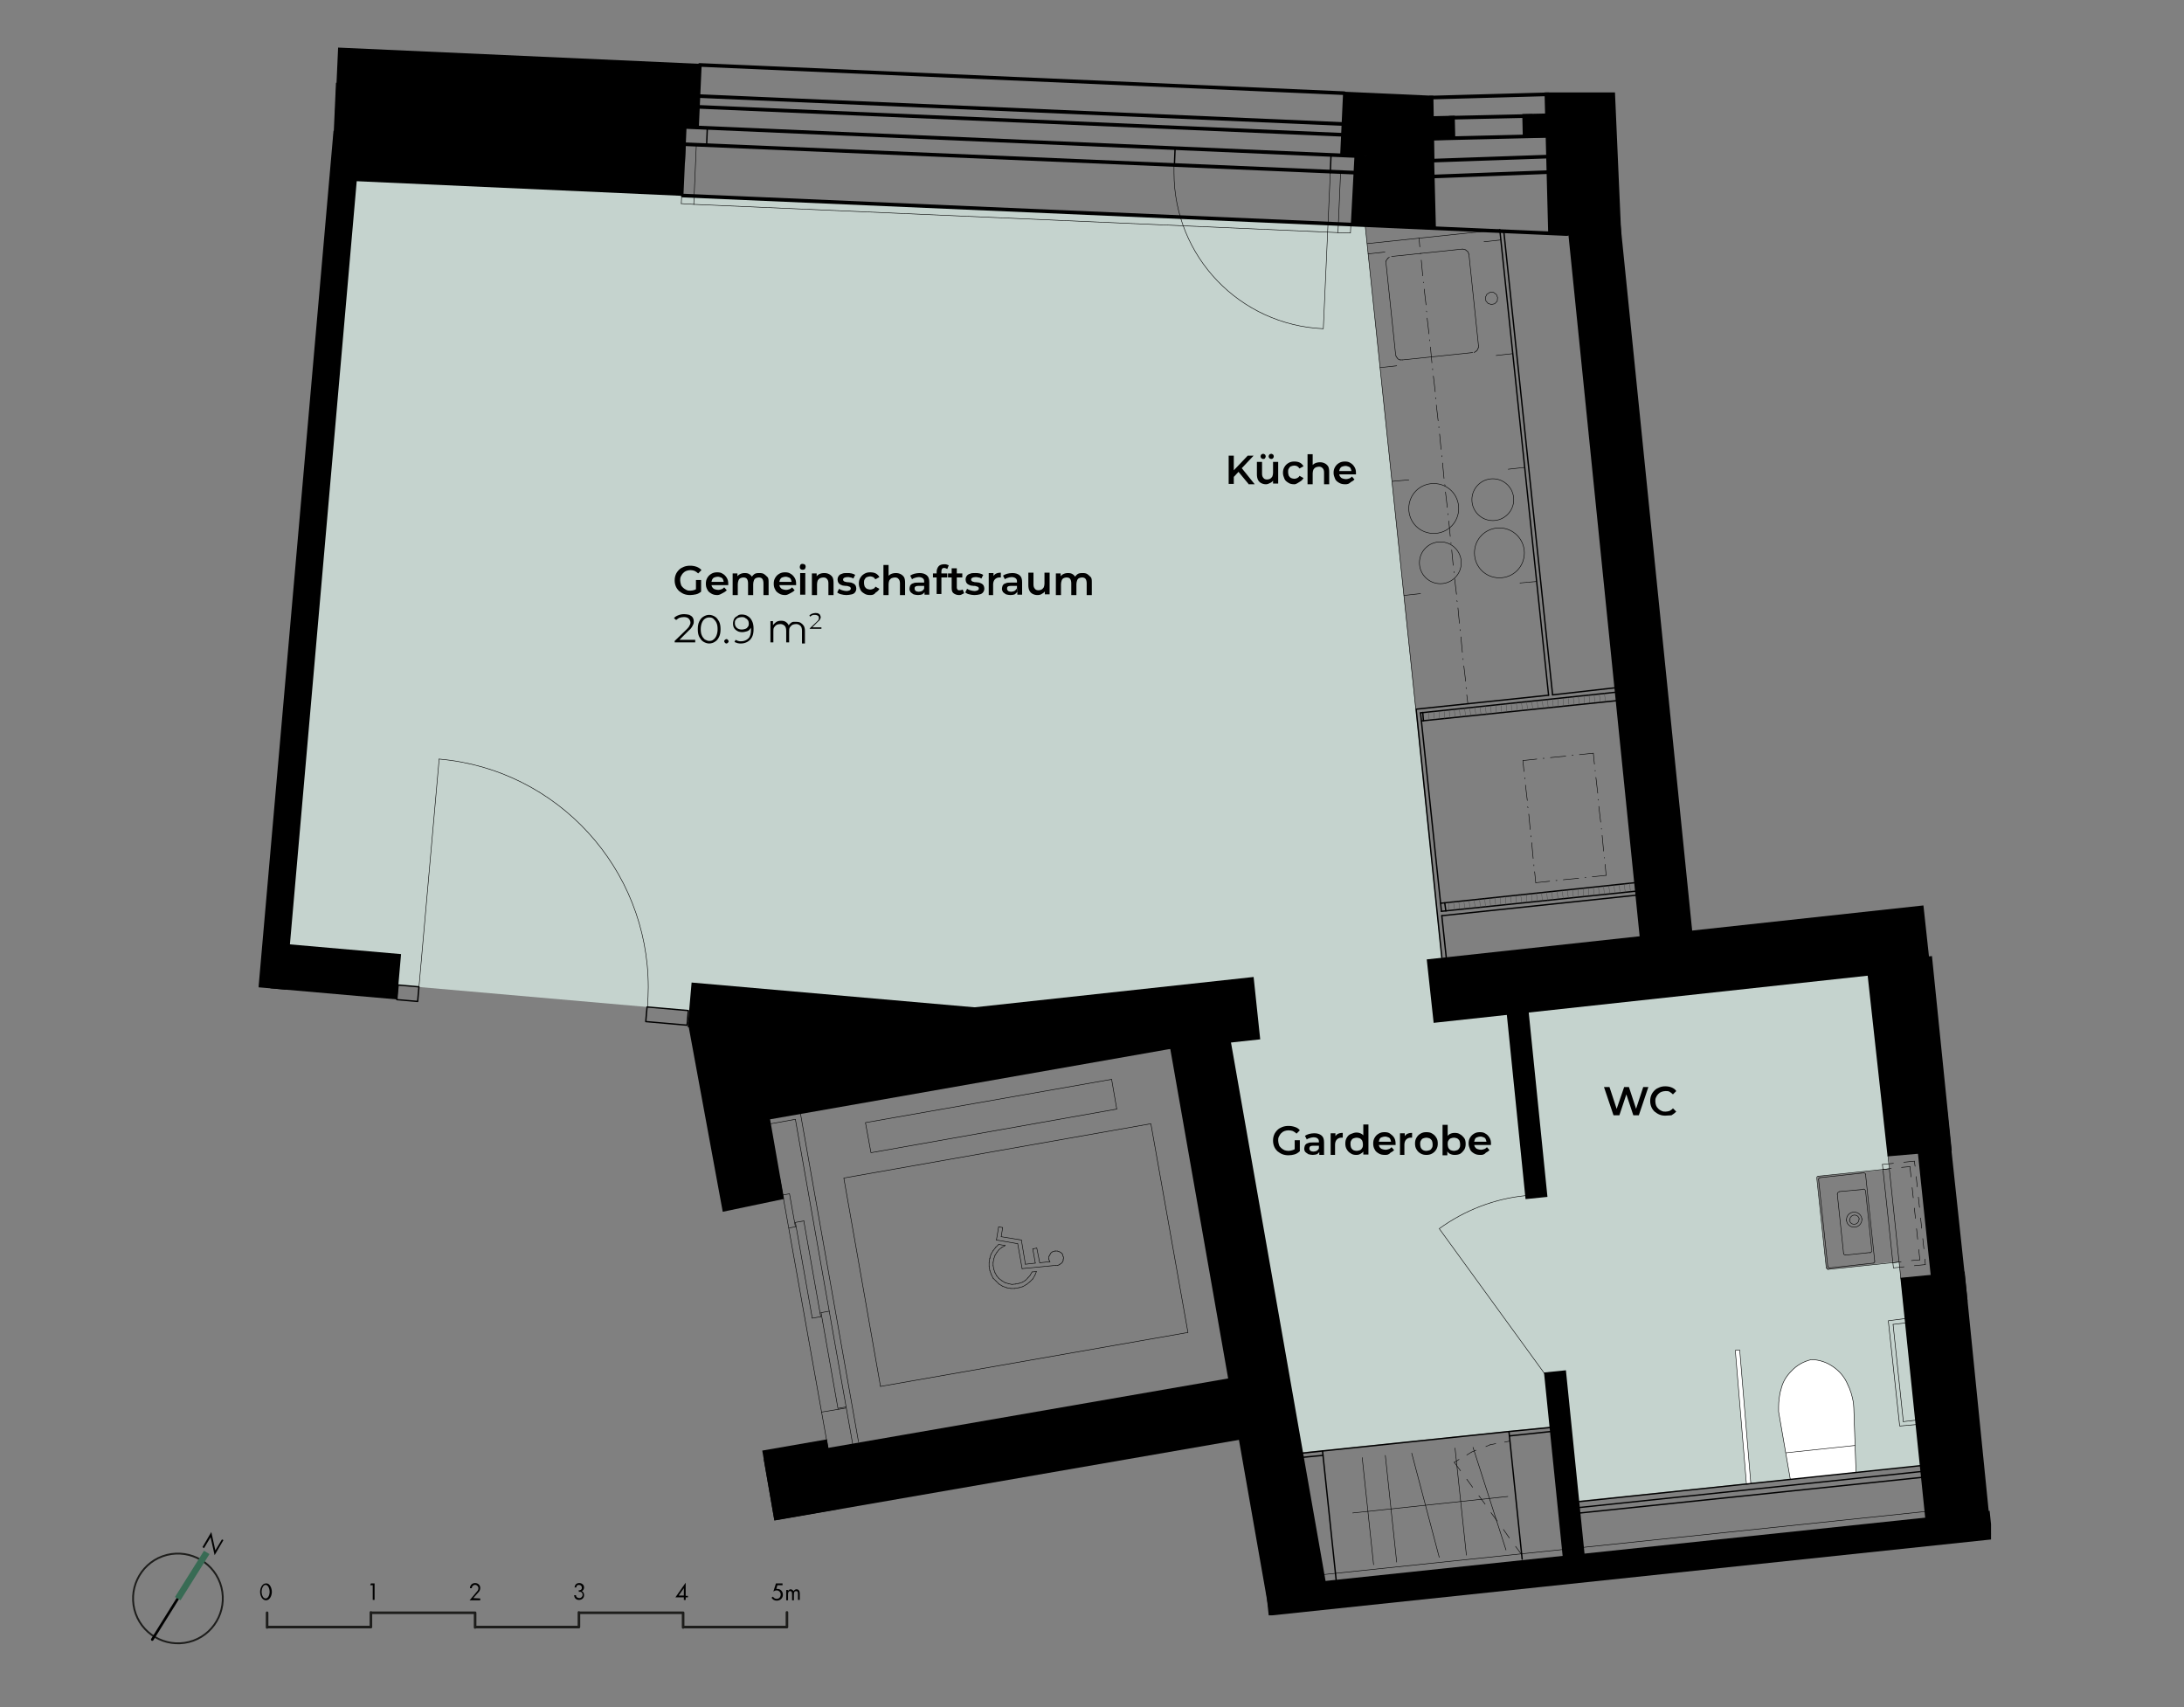 <?xml version="1.0" encoding="utf-8"?>
<svg xmlns="http://www.w3.org/2000/svg" xmlns:xlink="http://www.w3.org/1999/xlink" version="1.1" id="Ebene_1" x="0px" y="0px" viewBox="0 0 595.3 465.4" style="enable-background:new 0 0 595.3 465.4;">
<rect x="0" y="0" width="595.3" height="465.4" fill="#808080" stroke="none"/>
<style type="text/css">
	.st0{clip-path:url(#SVGID_00000054225019733571354110000008168362804712960957_);}
	.st1{clip-path:url(#SVGID_00000002354875938632963750000016520474102629994156_);}
	.st2{fill:#010101;}
	.st3{clip-path:url(#SVGID_00000160891807487852613560000007526058518706436015_);}
	.st4{clip-path:url(#SVGID_00000064340624054337432270000006816674978987521727_);}
	.st5{fill:none;stroke:#1D1D1B;stroke-width:0.709;stroke-linecap:round;stroke-linejoin:round;}
	.st6{clip-path:url(#SVGID_00000149355799343643132440000005679854416271395976_);}
	.st7{fill:none;stroke:#1D1D1B;stroke-width:0.5;stroke-miterlimit:10;}
	.st8{fill:none;stroke:#010101;stroke-width:0.709;stroke-linecap:round;stroke-linejoin:round;}
	.st9{fill:#386B54;}
	.st10{clip-path:url(#SVGID_00000033358903950529577720000014899689796109282207_);}
	.st11{fill-rule:evenodd;clip-rule:evenodd;fill:#C5D3CE;}
	.st12{fill:none;stroke:#000000;stroke-width:0.993;stroke-linecap:round;stroke-linejoin:round;}
	.st13{fill:none;stroke:#000000;stroke-width:0.142;stroke-linecap:round;stroke-linejoin:round;}
	.st14{fill:none;stroke:#000000;stroke-width:0.368;stroke-linecap:round;stroke-linejoin:round;}
	.st15{fill:none;stroke:#000000;stroke-width:0.14;stroke-linecap:round;stroke-linejoin:round;}
	.st16{fill:none;stroke:#000000;stroke-width:0.14;stroke-miterlimit:10;}
	.st17{fill:#FFFFFF;}
	.st18{fill:none;stroke:#000000;stroke-width:0.147;stroke-miterlimit:10;}
	.st19{fill:none;}
	.st20{fill:none;stroke:#000000;stroke-width:1.001;stroke-linecap:round;stroke-linejoin:round;}
	.st21{fill:none;stroke:#000000;stroke-width:0.36;stroke-linecap:round;stroke-linejoin:round;}
	.st22{fill:none;stroke:#3C3C3C;stroke-width:8.500000e-02;stroke-linecap:round;stroke-linejoin:round;}
	.st23{fill:none;stroke:#000000;stroke-width:0.147;stroke-linecap:round;stroke-linejoin:round;}
	.st24{enable-background:new    ;}
</style>
<g>
	<defs>
		<rect id="SVGID_1_" width="595.3" height="465.4"/>
	</defs>
	<clipPath id="SVGID_00000106147704839779849880000008961983562744939690_">
		<use xlink:href="#SVGID_1_" style="overflow:visible;"/>
	</clipPath>
	<g style="clip-path:url(#SVGID_00000106147704839779849880000008961983562744939690_);">
		<g>
			<defs>
				<rect id="SVGID_00000055694949531449760020000004512154402004855454_" width="595.3" height="465.4"/>
			</defs>
			<clipPath id="SVGID_00000029028742008218630560000002771978341854695325_">
				<use xlink:href="#SVGID_00000055694949531449760020000004512154402004855454_" style="overflow:visible;"/>
			</clipPath>
			<g style="clip-path:url(#SVGID_00000029028742008218630560000002771978341854695325_);">
				<path class="st2" d="M71.3,433.9c0,0.6,0.3,1.8,1.1,1.8c0.8,0,1.1-1.2,1.1-1.8c0-0.6-0.3-1.9-1.1-1.9&#xA;					C71.6,432,71.3,433.3,71.3,433.9 M74.1,433.9c0,1.1-0.6,2.3-1.6,2.3c-1,0-1.6-1.2-1.6-2.3c0-0.9,0.5-2.3,1.6-2.3&#xA;					C73.6,431.5,74.1,433,74.1,433.9"/>
			</g>
		</g>
		<polygon class="st2" points="100.9,432.1 101.1,431.6 102.1,431.6 102.1,436.1 101.6,436.1 101.6,432.1"/>
		<g>
			<defs>
				<rect id="SVGID_00000111874484119330176120000012944860574811917475_" width="595.3" height="465.4"/>
			</defs>
			<clipPath id="SVGID_00000084520320353194335650000018313454212891764360_">
				<use xlink:href="#SVGID_00000111874484119330176120000012944860574811917475_" style="overflow:visible;"/>
			</clipPath>
			<g style="clip-path:url(#SVGID_00000084520320353194335650000018313454212891764360_);">
				<path class="st2" d="M130.9,435.7v0.5H128l2.1-2.5c0.2-0.2,0.3-0.5,0.3-0.8c0-0.5-0.4-0.9-0.9-0.9c-0.5,0-0.9,0.4-0.9,0.9h-0.5&#xA;					c0-0.8,0.6-1.4,1.4-1.4c0.8,0,1.4,0.6,1.4,1.3c0,0.4-0.1,0.7-0.3,1l-1.6,1.8L130.9,435.7L130.9,435.7z"/>
			</g>
		</g>
		<path class="st2" d="M186.4,432.9L186.4,432.9l-1.4,2h1.4V432.9z M187.5,434.9v0.5h-0.6v0.7h-0.5v-0.7h-2.3l2.8-4h0v3.6H187.5z"/>
		<g>
			<defs>
				<rect id="SVGID_00000116216741545469870740000017016291380316470162_" width="595.3" height="465.4"/>
			</defs>
			<clipPath id="SVGID_00000029728429097449860530000015892007297572643748_">
				<use xlink:href="#SVGID_00000116216741545469870740000017016291380316470162_" style="overflow:visible;"/>
			</clipPath>
			<g style="clip-path:url(#SVGID_00000029728429097449860530000015892007297572643748_);">
				<path class="st2" d="M157.7,433.5c0.5,0,0.9-0.2,0.9-0.7c0-0.5-0.3-0.8-0.8-0.8c-0.5,0-0.7,0.3-0.7,0.7h-0.5&#xA;					c0.1-0.7,0.5-1.2,1.3-1.2c0.7,0,1.3,0.5,1.3,1.2c0,0.4-0.2,0.8-0.6,1c0.4,0.2,0.6,0.6,0.6,1.1c0,0.8-0.6,1.3-1.4,1.3&#xA;					c-0.7,0-1.3-0.5-1.3-1.3h0.5c0,0.5,0.4,0.8,0.9,0.8c0.5,0,0.9-0.4,0.9-0.9c0-0.6-0.4-0.9-1-0.8L157.7,433.5L157.7,433.5z"/>
				<path class="st2" d="M211.9,432.1l-0.3,1l0.3,0c0.9,0,1.5,0.7,1.5,1.6c0,0.9-0.7,1.6-1.7,1.6c-0.6,0-1.1-0.3-1.4-0.8l0.4-0.3&#xA;					c0.2,0.4,0.6,0.6,1,0.6c0.7,0,1.1-0.5,1.1-1.2c0-0.6-0.5-1.1-1.1-1.1c-0.3,0-0.6,0.1-0.9,0.3l0.7-2.2h1.8v0.5H211.9L211.9,432.1&#xA;					z"/>
				<path class="st2" d="M214.8,433.6L214.8,433.6c0.2-0.2,0.4-0.4,0.7-0.4c0.3,0,0.6,0.2,0.8,0.5c0.2-0.3,0.5-0.5,0.8-0.5&#xA;					c0.7,0,0.9,0.6,0.9,1.2v1.7h-0.5v-1.6c0-0.4,0-0.8-0.5-0.8c-0.6,0-0.6,0.5-0.6,1v1.5h-0.5v-1.6c0-0.3,0-0.9-0.5-0.9&#xA;					c-0.6,0-0.6,0.6-0.6,1v1.5h-0.5v-2.8h0.5V433.6z"/>
			</g>
		</g>
		<path class="st5" d="M214.5,443.5v-4 M186.2,443.5h28.3 M186.2,439.6v4 M157.8,439.6h28.3 M157.8,443.5v-4 M129.5,443.5h28.3&#xA;			 M129.5,439.6v4 M101.1,439.6h28.3 M101.1,443.5v-4 M72.8,443.5h28.3 M72.8,439.6v4"/>
		<g>
			<defs>
				<rect id="SVGID_00000020364021582376353260000005608800286842401424_" width="595.3" height="465.4"/>
			</defs>
			<clipPath id="SVGID_00000000215073924340653130000017726950018703671228_">
				<use xlink:href="#SVGID_00000020364021582376353260000005608800286842401424_" style="overflow:visible;"/>
			</clipPath>
			<g style="clip-path:url(#SVGID_00000000215073924340653130000017726950018703671228_);">
				<path class="st7" d="M60,431.5c2.3,6.4-1,13.4-7.3,15.7c-6.4,2.3-13.4-1-15.7-7.3c-2.3-6.4,1-13.4,7.3-15.7&#xA;					C50.7,421.9,57.7,425.2,60,431.5z"/>
			</g>
		</g>
		<polygon class="st2" points="57.6,417.6 58.7,422.6 60.5,419.6 60.9,419.8 58.5,423.9 57.4,419 55.6,422 55.2,421.7"/>
		<line class="st8" x1="41.5" y1="446.9" x2="55.4" y2="424.6"/>
		<polygon class="st9" points="47.7,435.3 55.6,422.7 57.1,423.6 49.2,436.2"/>
		<g>
			<defs>
				<rect id="SVGID_00000013906803644255136220000003346073193826365351_" x="70.5" y="13" width="472.2" height="427.3"/>
			</defs>
			<clipPath id="SVGID_00000076598536990315362880000010435865828787368860_">
				<use xlink:href="#SVGID_00000013906803644255136220000003346073193826365351_" style="overflow:visible;"/>
			</clipPath>
			<g style="clip-path:url(#SVGID_00000076598536990315362880000010435865828787368860_);">
				<path class="st11" d="M95.7,49l272.5,12.2l3.9,0.2l21,201.4l115.8-7.2l6.2,63.1l-19.4,1.9c0,0-0.5-0.1-0.4,0.8&#xA;					c0.1,0.9,2.5,24.1,2.5,24.1s0,0.6,0.7,0.5c0.7-0.1,19.1-2.2,19.1-2.2l6,55.7l-93.7,9.6l-2.8-20.7l-72.7,7.5l-24.8-118l-68,4.5&#xA;					l-71.2-6.7l-88-7.7l-27.4-7L95.7,49L95.7,49z"/>
				
					<rect x="131.7" y="-3.7" transform="matrix(4.492013e-02 -0.999 0.999 4.492013e-02 88.657 180.846)" width="14.3" height="95.5"/>
				
					<rect x="-32.8" y="148.9" transform="matrix(8.717657e-02 -0.996 0.996 8.717657e-02 -74.974 223.466)" width="234.4" height="7.5"/>
				
					<rect x="85.4" y="247.4" transform="matrix(8.719926e-02 -0.996 0.996 8.719926e-02 -180.181 332.878)" width="12.4" height="34.7"/>
				
					<rect x="235.1" y="225" transform="matrix(8.717485e-02 -0.996 0.996 8.717485e-02 -57.145 494.513)" width="12.2" height="106.8"/>
				<polygon points="235.9,277.8 341.7,266.3 343.5,283.3 318.5,286 209.9,305.1 213.7,326.8 197,330.3 187.5,278.7"/>
				<polygon points="369.2,42.3 390.9,43.2 391.4,62.6 368.2,61.2"/>
				
					<rect x="132.5" y="-25.6" transform="matrix(4.491840e-02 -0.999 0.999 4.491840e-02 110.994 164.069)" width="17.6" height="99.2"/>
				
					<rect x="130.4" y="-14.5" transform="matrix(4.492013e-02 -0.999 0.999 4.492013e-02 99.417 171.053)" width="17.6" height="96"/>
				<polygon points="391,43.7 365.3,42.2 366.1,25 390.7,26.1"/>
				
					<rect x="390.5" y="31.6" transform="matrix(1 -2.256694e-02 2.256694e-02 1 -0.686 8.889)" width="6" height="6.5"/>
				<rect x="389.6" y="253.9" transform="matrix(0.994 -0.108 0.108 0.994 -25.791 51.209)" width="136.2" height="17.4"/>
				<rect x="437.1" y="55.3" transform="matrix(0.995 -0.101 0.101 0.995 -13.739 45.719)" width="14.4" height="206.3"/>
				<polygon points="535.5,346.6 542.7,418.2 525.4,419.9 518,348.3"/>
				<polygon points="530.7,302.2 536.3,354.6 527.1,355.6 521.6,303.2"/>
				<rect x="344.6" y="422.1" transform="matrix(0.995 -0.105 0.105 0.995 -42.19 48.833)" width="198.3" height="7.8"/>
				<rect x="330.8" y="268.7" transform="matrix(0.985 -0.173 0.173 0.985 -55.91 63.815)" width="16.6" height="169.7"/>
				<rect x="208.8" y="385.9" transform="matrix(0.985 -0.171 0.171 0.985 -63.492 53.303)" width="136.2" height="17"/>
				<rect x="413.2" y="275.5" transform="matrix(0.995 -0.101 0.101 0.995 -28.298 43.616)" width="6" height="51.1"/>
				<rect x="423.4" y="373.6" transform="matrix(0.995 -0.101 0.101 0.995 -38.162 45.142)" width="6" height="51.1"/>
				<rect x="209.5" y="393.7" transform="matrix(0.985 -0.171 0.171 0.985 -65.91 43.422)" width="17.9" height="19.3"/>
				<line class="st12" x1="186.1" y1="53.3" x2="368.2" y2="61.2"/>
				<line class="st12" x1="186.3" y1="39.3" x2="370.2" y2="47.1"/>
				<line class="st12" x1="186.7" y1="34.6" x2="371.4" y2="42.6"/>
				<line class="st12" x1="189.8" y1="29.1" x2="372" y2="37"/>
				<line class="st12" x1="190.8" y1="26.2" x2="373" y2="34.1"/>
				<rect x="414.9" y="31" transform="matrix(1 -2.243084e-02 2.243084e-02 1 -0.664 9.39)" width="6.7" height="6.5"/>
				<line class="st12" x1="390.9" y1="48.1" x2="422.4" y2="46.9"/>
				<line class="st12" x1="390" y1="43.8" x2="421.5" y2="42.7"/>
				<path class="st13" d="M119.7,206.9c32.2,2.8,57,29.8,57,62.2c0,1.8-0.1,3.6-0.2,5.4"/>
				<line class="st13" x1="114.2" y1="269" x2="119.7" y2="206.9"/>
				
					<rect x="179.9" y="271.3" transform="matrix(8.726001e-02 -0.996 0.996 8.726001e-02 -109.894 433.963)" class="st14" width="4" height="11.3"/>
				
					<rect x="109.3" y="267.9" transform="matrix(8.745129e-02 -0.996 0.996 8.745129e-02 -168.223 357.905)" class="st14" width="4" height="5.7"/>
				<line class="st15" x1="421" y1="374.4" x2="392.3" y2="334.9"/>
				<path class="st16" d="M392.3,334.9c6.9-5,15.1-8.2,23.6-9"/>
				<path class="st17" d="M488,403.3l-3.2-18.5l0-0.2c0-0.4,0-0.8,0-1.2c0-1.4,0.2-2.8,0.5-4.2l0.1-0.2c0.4-2.1,1.4-3.8,2.9-5.3&#xA;					c1.5-1.6,3.3-2.6,5.4-3.1l0,0c2.1,0,4.2,0.7,5.9,1.9c1.8,1.2,3.2,2.9,4,4.8c0.8,1.6,1.3,3.3,1.6,5.1l0.1,1.4l0.6,17.5"/>
				<path class="st18" d="M488,403.3l-3.2-18.5l0-0.2c0-0.4,0-0.8,0-1.2c0-1.4,0.2-2.8,0.5-4.2l0.1-0.2c0.4-2.1,1.4-3.8,2.9-5.3&#xA;					c1.5-1.6,3.3-2.6,5.4-3.1l0,0c2.1,0,4.2,0.7,5.9,1.9c1.8,1.2,3.2,2.9,4,4.8c0.8,1.6,1.3,3.3,1.6,5.1l0.1,1.4l0.6,17.5"/>
				<line class="st13" x1="505.6" y1="394" x2="486.8" y2="396"/>
				<line class="st19" x1="495.8" y1="391.8" x2="495.8" y2="391.5"/>
				<polyline class="st13" points="304.4,302.3 237.4,314.2 235.9,306 303,294.2"/>
				<line class="st13" x1="304.4" y1="302.3" x2="303" y2="294.2"/>
				<line class="st13" x1="240" y1="377.9" x2="323.8" y2="363.2"/>
				<polyline class="st13" points="323.8,363.2 313.7,306.3 230,321.1 240,377.9"/>
				<line class="st13" x1="212.6" y1="321.4" x2="225.8" y2="395.3"/>
				<line class="st13" x1="230.6" y1="383.8" x2="223.9" y2="384.9"/>
				<line class="st13" x1="210.1" y1="306.3" x2="216.8" y2="305.1"/>
				<line class="st13" x1="216.8" y1="305.1" x2="232.5" y2="394.1"/>
				<line class="st13" x1="234" y1="393" x2="218.2" y2="303.6"/>
				<line class="st13" x1="228.4" y1="383.9" x2="223.8" y2="357.8"/>
				<line class="st13" x1="219.1" y1="332.8" x2="223.7" y2="358.9"/>
				<line class="st13" x1="221.4" y1="359.3" x2="216.8" y2="333.2"/>
				<line class="st13" x1="215.1" y1="334.7" x2="216.8" y2="334.4"/>
				<line class="st13" x1="216.8" y1="334.4" x2="215.2" y2="325.4"/>
				<line class="st13" x1="215.2" y1="325.4" x2="213.5" y2="325.7"/>
				<line class="st13" x1="216.8" y1="333.2" x2="219.1" y2="332.8"/>
				<line class="st13" x1="223.8" y1="357.8" x2="226" y2="357.4"/>
				<line class="st13" x1="230.6" y1="383.5" x2="228.4" y2="383.9"/>
				<line class="st13" x1="223.7" y1="358.9" x2="221.4" y2="359.3"/>
				<line class="st12" x1="390.2" y1="37.8" x2="423.4" y2="37"/>
				<path class="st16" d="M360.7,89.6c-22.8-1-40.7-19.7-40.7-42.5c0-0.6,0-1.2,0-1.9"/>
				<line class="st13" x1="364.7" y1="63.4" x2="189.1" y2="55.7"/>
				<line class="st13" x1="189.2" y1="53.4" x2="189.8" y2="39.5"/>
				<line class="st15" x1="362.6" y1="47.1" x2="360.7" y2="89.6"/>
				<line class="st13" x1="364.7" y1="63.4" x2="368.1" y2="63.5"/>
				<line class="st13" x1="368.1" y1="63.5" x2="368.2" y2="61.2"/>
				<line class="st13" x1="364.8" y1="61.1" x2="364.7" y2="63.4"/>
				<line class="st13" x1="185.8" y1="53.3" x2="185.7" y2="55.5"/>
				<line class="st13" x1="185.7" y1="55.5" x2="189.1" y2="55.7"/>
				<line class="st13" x1="189.1" y1="55.7" x2="189.2" y2="53.4"/>
				<line class="st13" x1="365.4" y1="47.2" x2="364.8" y2="61.1"/>
				<line class="st14" x1="362.6" y1="47.1" x2="362.8" y2="42.3"/>
				<line class="st14" x1="320.3" y1="40.4" x2="320.1" y2="45.2"/>
				<line class="st14" x1="192.8" y1="34.8" x2="192.6" y2="39.7"/>
				<path class="st13" d="M507.9,324.1c0.3,0,0.5,0.2,0.6,0.5l1.7,16.2"/>
				<line class="st13" x1="507.9" y1="324.2" x2="501.3" y2="324.8"/>
				<path class="st13" d="M500.8,325.5C500.8,325.4,500.8,325.4,500.8,325.5c0-0.3,0.2-0.6,0.5-0.6"/>
				<line class="st13" x1="500.8" y1="325.5" x2="502.5" y2="341.6"/>
				<path class="st13" d="M503.1,342.1C503.1,342.1,503.1,342.1,503.1,342.1c-0.4,0-0.6-0.2-0.6-0.5"/>
				<line class="st13" x1="503.1" y1="342.1" x2="509.7" y2="341.4"/>
				<path class="st13" d="M510.2,340.9c0,0.3-0.2,0.5-0.5,0.6"/>
				<path class="st13" d="M508,319.7L508,319.7c0.3,0,0.5,0.2,0.5,0.4"/>
				<line class="st13" x1="508" y1="319.7" x2="496.1" y2="321"/>
				<path class="st13" d="M495.7,321.5C495.7,321.5,495.7,321.5,495.7,321.5c0-0.3,0.2-0.5,0.4-0.5"/>
				<line class="st13" x1="495.7" y1="321.5" x2="498.2" y2="345.2"/>
				<path class="st13" d="M498.7,345.6C498.7,345.6,498.6,345.6,498.7,345.6c-0.3,0-0.5-0.2-0.5-0.4"/>
				<line class="st13" x1="498.7" y1="345.6" x2="510.6" y2="344.3"/>
				<path class="st13" d="M511,343.8C511,343.8,511,343.9,511,343.8c0,0.3-0.2,0.5-0.4,0.5"/>
				<line class="st13" x1="511" y1="343.8" x2="508.5" y2="320.1"/>
				<line class="st13" x1="498.3" y1="346" x2="517.5" y2="344"/>
				<line class="st13" x1="514.8" y1="318.6" x2="495.6" y2="320.6"/>
				<path class="st13" d="M495.2,321c0-0.2,0.2-0.4,0.4-0.4"/>
				<line class="st13" x1="495.2" y1="321.1" x2="497.8" y2="345.7"/>
				<path class="st13" d="M498.3,346C498.2,346,498.2,346,498.3,346c-0.2,0-0.4-0.2-0.4-0.4"/>
				<line class="st13" x1="498.3" y1="346" x2="498.3" y2="346"/>
				<line class="st13" x1="515.9" y1="344.2" x2="518.2" y2="343.9"/>
				<line class="st13" x1="515.5" y1="318.5" x2="513.2" y2="318.8"/>
				<line class="st13" x1="518.1" y1="348.4" x2="514.6" y2="315"/>
				<polygon points="441.9,64 427.8,64.2 422,63.8 421,25.2 440.2,25.2"/>
				<line class="st12" x1="368.2" y1="61.2" x2="427.1" y2="63.8"/>
				<line class="st20" x1="395.1" y1="32.1" x2="417.4" y2="31.6"/>
				<line class="st20" x1="389.8" y1="26.6" x2="422.1" y2="25.7"/>
				<line class="st13" x1="400.4" y1="69.4" x2="400.3" y2="69.1"/>
				<line class="st13" x1="400.3" y1="69.1" x2="400.2" y2="68.8"/>
				<line class="st13" x1="400.2" y1="68.8" x2="400" y2="68.5"/>
				<line class="st13" x1="400" y1="68.5" x2="399.7" y2="68.3"/>
				<line class="st13" x1="399.7" y1="68.3" x2="399.5" y2="68.1"/>
				<line class="st13" x1="399.5" y1="68.1" x2="399.1" y2="68"/>
				<line class="st13" x1="399.1" y1="68" x2="398.8" y2="67.9"/>
				<line class="st13" x1="398.8" y1="67.9" x2="398.5" y2="67.9"/>
				<line class="st13" x1="378.7" y1="70.1" x2="378.4" y2="70.3"/>
				<line class="st13" x1="378.4" y1="70.3" x2="378.2" y2="70.5"/>
				<line class="st13" x1="378.2" y1="70.5" x2="378" y2="70.8"/>
				<line class="st13" x1="378" y1="70.8" x2="377.8" y2="71.1"/>
				<line class="st13" x1="377.8" y1="71.1" x2="377.8" y2="71.4"/>
				<polyline class="st13" points="380.5,97 380.4,96.6 377.8,71.8 377.8,71.4"/>
				<line class="st13" x1="380.5" y1="97" x2="380.6" y2="97.3"/>
				<line class="st13" x1="380.6" y1="97.3" x2="380.8" y2="97.5"/>
				<line class="st13" x1="380.8" y1="97.5" x2="381" y2="97.8"/>
				<line class="st13" x1="381" y1="97.8" x2="381.3" y2="98"/>
				<line class="st13" x1="381.3" y1="98" x2="381.6" y2="98.1"/>
				<line class="st13" x1="381.6" y1="98.1" x2="381.9" y2="98.1"/>
				<line class="st13" x1="381.9" y1="98.1" x2="382.3" y2="98.1"/>
				<line class="st13" x1="401.8" y1="96.1" x2="402.1" y2="95.9"/>
				<line class="st13" x1="402.1" y1="95.9" x2="402.4" y2="95.7"/>
				<line class="st13" x1="402.4" y1="95.7" x2="402.6" y2="95.5"/>
				<line class="st13" x1="402.6" y1="95.5" x2="402.8" y2="95.2"/>
				<line class="st13" x1="402.8" y1="95.2" x2="402.9" y2="94.9"/>
				<line class="st13" x1="402.9" y1="94.9" x2="403" y2="94.6"/>
				<line class="st13" x1="403" y1="94.6" x2="403" y2="94.3"/>
				<line class="st13" x1="403" y1="94.3" x2="400.4" y2="69.4"/>
				<line class="st13" x1="398.5" y1="67.9" x2="379.3" y2="69.9"/>
				<line class="st13" x1="382.3" y1="98.1" x2="401.4" y2="96.1"/>
				<line class="st21" x1="422.1" y1="189.5" x2="408.8" y2="62.6"/>
				<line class="st13" x1="408.8" y1="62.6" x2="372.7" y2="66.4"/>
				<line class="st13" x1="382.7" y1="162.3" x2="387.2" y2="161.8"/>
				<line class="st13" x1="418.8" y1="158.5" x2="414.3" y2="158.9"/>
				<line class="st13" x1="412.3" y1="96.4" x2="407.8" y2="96.9"/>
				<line class="st13" x1="376.2" y1="100.2" x2="380.7" y2="99.7"/>
				<line class="st13" x1="379.5" y1="131.2" x2="384" y2="130.8"/>
				<line class="st13" x1="415.6" y1="127.4" x2="411.1" y2="127.9"/>
				<line class="st13" x1="409.1" y1="65.4" x2="404.5" y2="65.9"/>
				<line class="st13" x1="372.9" y1="69.2" x2="377.5" y2="68.7"/>
				<polyline class="st13" points="405.3,80.2 406.1,79.7 407.1,79.7 407.9,80.3 408.2,81.1 408.1,82.1 407.4,82.8 406.5,83 &#xA;					405.6,82.7 405,82 404.9,81 405.3,80.2"/>
				<line class="st13" x1="385.9" y1="193.2" x2="372.1" y2="61.4"/>
				<line class="st13" x1="400.1" y1="191.8" x2="399.8" y2="189.4"/>
				<line class="st13" x1="399.7" y1="187.7" x2="399.6" y2="187.4"/>
				<line class="st13" x1="399.5" y1="185.7" x2="399" y2="181.5"/>
				<line class="st13" x1="398.8" y1="179.8" x2="398.8" y2="179.5"/>
				<line class="st13" x1="398.6" y1="177.8" x2="398.2" y2="173.6"/>
				<line class="st13" x1="398" y1="171.9" x2="398" y2="171.6"/>
				<line class="st13" x1="397.8" y1="169.9" x2="397.4" y2="165.7"/>
				<line class="st13" x1="397.2" y1="164" x2="397.1" y2="163.7"/>
				<line class="st13" x1="397" y1="162" x2="396.5" y2="157.8"/>
				<line class="st13" x1="396.3" y1="156.1" x2="396.3" y2="155.8"/>
				<line class="st13" x1="396.1" y1="154.1" x2="395.7" y2="149.9"/>
				<line class="st13" x1="395.5" y1="148.2" x2="395.5" y2="147.9"/>
				<line class="st13" x1="395.3" y1="146.2" x2="394.9" y2="142"/>
				<line class="st13" x1="394.7" y1="140.3" x2="394.7" y2="140"/>
				<line class="st13" x1="394.5" y1="138.3" x2="394" y2="134.1"/>
				<line class="st13" x1="393.9" y1="132.4" x2="393.8" y2="132.1"/>
				<line class="st13" x1="393.6" y1="130.4" x2="393.2" y2="126.2"/>
				<line class="st13" x1="393" y1="124.5" x2="393" y2="124.2"/>
				<line class="st13" x1="392.8" y1="122.5" x2="392.4" y2="118.3"/>
				<line class="st13" x1="392.2" y1="116.6" x2="392.2" y2="116.3"/>
				<line class="st13" x1="392" y1="114.7" x2="391.5" y2="110.4"/>
				<line class="st13" x1="391.4" y1="108.7" x2="391.3" y2="108.4"/>
				<line class="st13" x1="391.2" y1="106.8" x2="390.7" y2="102.5"/>
				<line class="st13" x1="390.5" y1="100.8" x2="390.5" y2="100.5"/>
				<line class="st13" x1="390.3" y1="98.9" x2="389.9" y2="94.6"/>
				<line class="st13" x1="389.7" y1="92.9" x2="389.7" y2="92.6"/>
				<line class="st13" x1="389.5" y1="91" x2="389" y2="86.7"/>
				<line class="st13" x1="388.9" y1="85" x2="388.8" y2="84.8"/>
				<line class="st13" x1="388.7" y1="83.1" x2="388.2" y2="78.8"/>
				<line class="st13" x1="388" y1="77.1" x2="388" y2="76.9"/>
				<line class="st13" x1="387.8" y1="75.2" x2="387.4" y2="70.9"/>
				<line class="st13" x1="387.2" y1="69.2" x2="387.2" y2="69"/>
				<line class="st13" x1="387" y1="67.3" x2="386.8" y2="64.9"/>
				<line class="st14" x1="394.2" y1="260.9" x2="393" y2="249.6"/>
				<line class="st14" x1="393" y1="249.6" x2="446.1" y2="244"/>
				<polyline class="st14" points="422.1,189.5 386,193.3 393,261"/>
				<line class="st19" x1="392.7" y1="246.2" x2="440.5" y2="191"/>
				<line class="st19" x1="387.5" y1="196.5" x2="445.7" y2="240.6"/>
				<line class="st14" x1="387.2" y1="194.3" x2="440.3" y2="188.7"/>
				<line class="st14" x1="446" y1="242.9" x2="392.9" y2="248.4"/>
				<line class="st14" x1="392.9" y1="248.4" x2="387.2" y2="194.3"/>
				<line class="st14" x1="387.5" y1="196.5" x2="440.5" y2="191"/>
				<line class="st14" x1="445.7" y1="240.6" x2="392.7" y2="246.2"/>
				<line class="st14" x1="440.9" y1="187.4" x2="423.2" y2="189.4"/>
				<line class="st14" x1="423.2" y1="189.4" x2="409.9" y2="63.1"/>
				<line class="st22" x1="423.2" y1="190.5" x2="423.4" y2="192.8"/>
				<line class="st22" x1="424.6" y1="190.4" x2="424.8" y2="192.6"/>
				<line class="st22" x1="426" y1="190.2" x2="426.2" y2="192.5"/>
				<line class="st22" x1="427.4" y1="190.1" x2="427.7" y2="192.3"/>
				<line class="st22" x1="428.8" y1="189.9" x2="429.1" y2="192.2"/>
				<line class="st22" x1="430.2" y1="189.8" x2="430.5" y2="192"/>
				<line class="st22" x1="431.7" y1="189.5" x2="431.9" y2="191.7"/>
				<line class="st22" x1="433.1" y1="189.3" x2="433.3" y2="191.6"/>
				<line class="st22" x1="434.5" y1="189.2" x2="434.7" y2="191.4"/>
				<line class="st22" x1="435.9" y1="189" x2="436.2" y2="191.3"/>
				<line class="st22" x1="437.3" y1="188.9" x2="437.6" y2="191.1"/>
				<line class="st22" x1="389.3" y1="194.1" x2="389.6" y2="196.3"/>
				<line class="st22" x1="390.8" y1="193.9" x2="391" y2="196.2"/>
				<line class="st22" x1="392.2" y1="193.8" x2="392.4" y2="196"/>
				<line class="st22" x1="393.6" y1="193.6" x2="393.8" y2="195.9"/>
				<line class="st22" x1="395" y1="193.5" x2="395.2" y2="195.7"/>
				<line class="st22" x1="396.4" y1="193.3" x2="396.6" y2="195.6"/>
				<line class="st22" x1="397.8" y1="193.2" x2="398" y2="195.4"/>
				<line class="st22" x1="399.2" y1="193" x2="399.5" y2="195.3"/>
				<line class="st22" x1="400.6" y1="192.9" x2="400.9" y2="195.1"/>
				<line class="st22" x1="402" y1="192.7" x2="402.3" y2="195"/>
				<line class="st22" x1="403.4" y1="192.6" x2="403.7" y2="194.8"/>
				<line class="st22" x1="404.9" y1="192.4" x2="405.1" y2="194.7"/>
				<line class="st22" x1="406.3" y1="192.3" x2="406.5" y2="194.5"/>
				<line class="st22" x1="407.7" y1="192.1" x2="407.9" y2="194.4"/>
				<line class="st22" x1="409.1" y1="192" x2="409.3" y2="194.2"/>
				<line class="st22" x1="410.5" y1="191.8" x2="410.7" y2="194.1"/>
				<line class="st22" x1="411.9" y1="191.7" x2="412.1" y2="193.9"/>
				<line class="st22" x1="413.3" y1="191.5" x2="413.6" y2="193.8"/>
				<line class="st22" x1="414.7" y1="191.4" x2="415" y2="193.7"/>
				<line class="st22" x1="416.1" y1="191.2" x2="416.4" y2="193.5"/>
				<line class="st22" x1="417.5" y1="191.1" x2="417.8" y2="193.4"/>
				<line class="st22" x1="419" y1="191" x2="419.2" y2="193.2"/>
				<line class="st22" x1="420.4" y1="190.8" x2="420.6" y2="193.1"/>
				<line class="st22" x1="421.8" y1="190.7" x2="422" y2="192.9"/>
				<line class="st14" x1="387.8" y1="194.2" x2="388" y2="196.5"/>
				<line class="st22" x1="394.8" y1="246" x2="395" y2="248.2"/>
				<line class="st22" x1="396.2" y1="245.8" x2="396.4" y2="248.1"/>
				<line class="st22" x1="397.6" y1="245.7" x2="397.9" y2="247.9"/>
				<line class="st22" x1="399" y1="245.5" x2="399.3" y2="247.8"/>
				<line class="st22" x1="400.4" y1="245.4" x2="400.7" y2="247.6"/>
				<line class="st22" x1="401.8" y1="245.2" x2="402.1" y2="247.5"/>
				<line class="st22" x1="403.3" y1="245.1" x2="403.5" y2="247.3"/>
				<line class="st22" x1="404.7" y1="244.9" x2="404.9" y2="247.2"/>
				<line class="st22" x1="406.1" y1="244.8" x2="406.3" y2="247"/>
				<line class="st22" x1="407.5" y1="244.6" x2="407.7" y2="246.9"/>
				<line class="st22" x1="408.9" y1="244.5" x2="409.1" y2="246.7"/>
				<line class="st22" x1="410.3" y1="244.3" x2="410.5" y2="246.6"/>
				<line class="st14" x1="393.8" y1="246.1" x2="394.1" y2="248.3"/>
				<line class="st22" x1="411.7" y1="244.2" x2="412" y2="246.4"/>
				<line class="st22" x1="413.1" y1="244" x2="413.4" y2="246.3"/>
				<line class="st22" x1="414.5" y1="243.9" x2="414.8" y2="246.1"/>
				<line class="st22" x1="416" y1="243.7" x2="416.2" y2="246"/>
				<line class="st22" x1="417.4" y1="243.6" x2="417.6" y2="245.8"/>
				<line class="st22" x1="418.8" y1="243.4" x2="419" y2="245.7"/>
				<line class="st22" x1="420.2" y1="243.3" x2="420.4" y2="245.6"/>
				<line class="st22" x1="421.6" y1="243.1" x2="421.8" y2="245.4"/>
				<line class="st22" x1="423" y1="243" x2="423.2" y2="245.3"/>
				<line class="st22" x1="424.4" y1="242.9" x2="424.7" y2="245.1"/>
				<line class="st22" x1="425.8" y1="242.7" x2="426.1" y2="245"/>
				<line class="st22" x1="427.2" y1="242.6" x2="427.5" y2="244.8"/>
				<line class="st22" x1="428.6" y1="242.4" x2="428.9" y2="244.7"/>
				<line class="st22" x1="430.1" y1="242.3" x2="430.3" y2="244.5"/>
				<line class="st22" x1="431.5" y1="242.1" x2="431.7" y2="244.4"/>
				<line class="st22" x1="432.9" y1="242" x2="433.1" y2="244.2"/>
				<line class="st22" x1="434.3" y1="241.8" x2="434.5" y2="244.1"/>
				<line class="st22" x1="435.7" y1="241.7" x2="435.9" y2="243.9"/>
				<line class="st22" x1="437.1" y1="241.5" x2="437.3" y2="243.8"/>
				<line class="st22" x1="438.5" y1="241.4" x2="438.8" y2="243.6"/>
				<line class="st22" x1="439.9" y1="241.2" x2="440.2" y2="243.5"/>
				<line class="st22" x1="441.3" y1="241.1" x2="441.6" y2="243.3"/>
				<line class="st22" x1="442.7" y1="240.9" x2="443" y2="243.2"/>
				<line class="st22" x1="444.2" y1="240.8" x2="444.4" y2="243"/>
				<line class="st13" x1="434.3" y1="205.3" x2="430.5" y2="205.7"/>
				<line class="st13" x1="428.8" y1="205.9" x2="428.5" y2="205.9"/>
				<line class="st13" x1="426.8" y1="206.1" x2="422.6" y2="206.5"/>
				<line class="st13" x1="420.9" y1="206.7" x2="420.6" y2="206.7"/>
				<line class="st13" x1="418.9" y1="206.9" x2="415.1" y2="207.3"/>
				<line class="st13" x1="415.1" y1="207.3" x2="415.4" y2="210.3"/>
				<line class="st13" x1="415.6" y1="212" x2="415.6" y2="212.3"/>
				<line class="st13" x1="415.8" y1="214" x2="416.3" y2="218.2"/>
				<line class="st13" x1="416.4" y1="219.9" x2="416.5" y2="220.2"/>
				<line class="st13" x1="416.7" y1="221.9" x2="417.1" y2="226.1"/>
				<line class="st13" x1="417.3" y1="227.8" x2="417.3" y2="228.1"/>
				<line class="st13" x1="417.5" y1="229.7" x2="417.9" y2="234"/>
				<line class="st13" x1="418.1" y1="235.7" x2="418.1" y2="236"/>
				<line class="st13" x1="418.3" y1="237.6" x2="418.6" y2="240.6"/>
				<line class="st13" x1="418.6" y1="240.6" x2="422.4" y2="240.2"/>
				<line class="st13" x1="424.1" y1="240" x2="424.4" y2="240"/>
				<line class="st13" x1="426.1" y1="239.8" x2="430.3" y2="239.4"/>
				<line class="st13" x1="432" y1="239.2" x2="432.3" y2="239.2"/>
				<line class="st13" x1="434" y1="239" x2="437.8" y2="238.6"/>
				<line class="st13" x1="437.8" y1="238.6" x2="437.5" y2="235.6"/>
				<line class="st13" x1="437.3" y1="233.9" x2="437.3" y2="233.7"/>
				<line class="st13" x1="437.1" y1="232" x2="436.7" y2="227.7"/>
				<line class="st13" x1="436.5" y1="226" x2="436.5" y2="225.8"/>
				<line class="st13" x1="436.3" y1="224.1" x2="435.8" y2="219.8"/>
				<line class="st13" x1="435.7" y1="218.1" x2="435.6" y2="217.9"/>
				<line class="st13" x1="435.5" y1="216.2" x2="435" y2="211.9"/>
				<line class="st13" x1="434.8" y1="210.2" x2="434.8" y2="210"/>
				<line class="st13" x1="434.6" y1="208.3" x2="434.3" y2="205.3"/>
				<line class="st13" x1="360.6" y1="429.2" x2="524.8" y2="412"/>
				<line class="st14" x1="430.7" y1="412.4" x2="523.8" y2="402.7"/>
				<line class="st14" x1="411.3" y1="390.2" x2="360.5" y2="395.5"/>
				<line class="st14" x1="422.6" y1="389.1" x2="411.3" y2="390.2"/>
				<line class="st14" x1="360.5" y1="395.5" x2="354" y2="396.2"/>
				
					<rect x="474.3" y="367.8" transform="matrix(0.997 -8.302388e-02 8.302388e-02 0.997 -30.414 40.76)" class="st17" width="1.2" height="36.6"/>
				
					<rect x="474.3" y="367.8" transform="matrix(0.997 -8.302388e-02 8.302388e-02 0.997 -30.414 40.76)" class="st13" width="1.2" height="36.6"/>
				<line class="st13" x1="521.8" y1="345" x2="524.8" y2="344.7"/>
				<line class="st13" x1="524.8" y1="344.7" x2="524.7" y2="343.2"/>
				<line class="st13" x1="524.4" y1="340.4" x2="524.1" y2="337.6"/>
				<line class="st13" x1="523.8" y1="334.8" x2="523.5" y2="332"/>
				<line class="st13" x1="523.2" y1="329.1" x2="522.9" y2="326.3"/>
				<line class="st13" x1="522.6" y1="323.5" x2="522.3" y2="320.7"/>
				<line class="st13" x1="522" y1="317.9" x2="521.8" y2="316.5"/>
				<line class="st13" x1="521.8" y1="316.5" x2="518.9" y2="316.8"/>
				<line class="st13" x1="516.1" y1="345.6" x2="519" y2="345.3"/>
				<line class="st13" x1="516.1" y1="317.1" x2="513.1" y2="317.4"/>
				<polygon points="526.6,260.6 532,313.7 514.5,315.2 508.7,262.5"/>
				<line class="st13" x1="513.1" y1="317.4" x2="516.1" y2="345.6"/>
				<line class="st13" x1="521" y1="343.6" x2="523.3" y2="343.4"/>
				<line class="st13" x1="523.3" y1="343.4" x2="523" y2="340.6"/>
				<line class="st13" x1="522.7" y1="337.8" x2="522.4" y2="334.9"/>
				<line class="st13" x1="522.1" y1="332.1" x2="521.8" y2="329.3"/>
				<line class="st13" x1="521.5" y1="326.5" x2="521.2" y2="323.7"/>
				<line class="st13" x1="520.9" y1="320.8" x2="520.6" y2="318"/>
				<line class="st13" x1="520.6" y1="318" x2="518.3" y2="318.2"/>
				<path class="st13" d="M503.3,332.7c0-0.1,0-0.1,0-0.2c0-1.2,0.9-2.1,2.1-2.1c1.1,0,2,0.8,2.1,1.9"/>
				<path class="st13" d="M507.5,332.2c0,0.1,0,0.1,0,0.2c0,1.2-1,2.1-2.1,2.1c-1.1,0-2-0.8-2.1-1.9"/>
				<path class="st13" d="M504.2,332.6c0,0,0-0.1,0-0.1c0-0.7,0.6-1.3,1.3-1.3c0.7,0,1.2,0.5,1.3,1.1"/>
				<path class="st13" d="M506.7,332.3c0,0,0,0.1,0,0.1c0,0.7-0.6,1.3-1.3,1.3c-0.7,0-1.2-0.5-1.3-1.1"/>
				<line class="st21" x1="430.5" y1="409.3" x2="523.5" y2="399.5"/>
				<line class="st21" x1="430.6" y1="410.9" x2="523.7" y2="401.1"/>
				<line class="st12" x1="366.4" y1="25.4" x2="190.7" y2="17.7"/>
				<line class="st13" x1="368.7" y1="412.4" x2="411" y2="407.9"/>
				<line class="st13" x1="371.3" y1="397.3" x2="374.4" y2="426.5"/>
				<line class="st13" x1="377.6" y1="396.7" x2="380.7" y2="425.8"/>
				<line class="st13" x1="384.8" y1="396.1" x2="392.3" y2="424.5"/>
				<line class="st13" x1="396.6" y1="394.7" x2="399.7" y2="423.9"/>
				<line class="st13" x1="401.5" y1="394.5" x2="410.5" y2="422.5"/>
				<line class="st13" x1="396.4" y1="398.6" x2="397.7" y2="397.8"/>
				<line class="st13" x1="399.8" y1="396.6" x2="401.1" y2="395.8"/>
				<line class="st13" x1="401.1" y1="395.8" x2="402.3" y2="395.3"/>
				<line class="st13" x1="405" y1="394.3" x2="406.2" y2="393.8"/>
				<line class="st13" x1="406.2" y1="393.8" x2="407.7" y2="393.5"/>
				<line class="st13" x1="410.1" y1="393.1" x2="411.5" y2="392.8"/>
				<line class="st13" x1="414.8" y1="423.8" x2="413.1" y2="421.5"/>
				<line class="st13" x1="411.4" y1="419.2" x2="409.8" y2="416.9"/>
				<line class="st13" x1="408.1" y1="414.6" x2="406.4" y2="412.3"/>
				<line class="st13" x1="404.8" y1="410" x2="403.1" y2="407.7"/>
				<line class="st13" x1="401.4" y1="405.4" x2="399.8" y2="403.2"/>
				<line class="st13" x1="398.1" y1="400.9" x2="396.4" y2="398.6"/>
				<line class="st14" x1="354.4" y1="397.3" x2="360.6" y2="396.7"/>
				<line class="st14" x1="360.5" y1="395.6" x2="364.3" y2="431.6"/>
				<line class="st14" x1="414.9" y1="425" x2="411.3" y2="390.2"/>
				<line class="st14" x1="411.4" y1="391.4" x2="422.7" y2="390.2"/>
				<polyline class="st23" points="522.3,388.3 517.8,388.7 514.7,360 519.4,359.4"/>
				<line class="st23" x1="522.2" y1="387.1" x2="518.8" y2="387.5"/>
				<line class="st23" x1="518.8" y1="387.5" x2="516" y2="361"/>
				<line class="st23" x1="516" y1="361" x2="519.4" y2="360.6"/>
				<circle class="st13" cx="406.9" cy="136.2" r="5.7"/>
				<circle class="st13" cx="392.6" cy="153.4" r="5.7"/>
				<path class="st13" d="M397.6,138.6c0,3.8-3,6.8-6.8,6.8s-6.8-3-6.8-6.8s3-6.8,6.8-6.8S397.6,134.8,397.6,138.6z"/>
				<path class="st13" d="M415.5,150.7c0,3.8-3,6.8-6.8,6.8s-6.8-3-6.8-6.8s3-6.8,6.8-6.8S415.5,147,415.5,150.7z"/>
			</g>
		</g>
		<g class="st24">
			<path d="M188.1,162.2c-0.6,0-1.2-0.1-1.7-0.3s-0.9-0.5-1.3-0.8c-0.4-0.4-0.7-0.8-0.9-1.3c-0.2-0.5-0.3-1-0.3-1.6s0.1-1.1,0.3-1.6&#xA;				c0.2-0.5,0.5-0.9,0.9-1.3c0.4-0.4,0.8-0.6,1.3-0.8s1.1-0.3,1.7-0.3c0.7,0,1.2,0.1,1.8,0.3c0.5,0.2,1,0.5,1.3,0.9l-0.9,0.9&#xA;				c-0.3-0.3-0.6-0.5-1-0.7c-0.3-0.1-0.7-0.2-1.1-0.2c-0.4,0-0.8,0.1-1.1,0.2c-0.3,0.1-0.6,0.3-0.9,0.6c-0.2,0.2-0.4,0.5-0.6,0.9&#xA;				s-0.2,0.7-0.2,1.1c0,0.4,0.1,0.7,0.2,1.1s0.3,0.6,0.6,0.9c0.2,0.2,0.5,0.4,0.9,0.6s0.7,0.2,1.1,0.2c0.4,0,0.8-0.1,1.1-0.2&#xA;				s0.7-0.3,1-0.6l0.8,1.1c-0.4,0.3-0.9,0.6-1.4,0.7C189.2,162.1,188.6,162.2,188.1,162.2z M189.7,161v-2.9h1.4v3.1L189.7,161z"/>
			<path d="M195.6,162.2c-0.7,0-1.2-0.1-1.7-0.4c-0.5-0.3-0.9-0.6-1.1-1.1c-0.3-0.5-0.4-1-0.4-1.6c0-0.6,0.1-1.1,0.4-1.6&#xA;				c0.3-0.5,0.6-0.8,1.1-1.1c0.5-0.3,1-0.4,1.6-0.4c0.6,0,1.1,0.1,1.5,0.4c0.4,0.2,0.8,0.6,1.1,1.1c0.3,0.5,0.4,1,0.4,1.6&#xA;				c0,0.1,0,0.1,0,0.2c0,0.1,0,0.1,0,0.2h-4.9v-0.9h4.2l-0.5,0.3c0-0.3-0.1-0.6-0.2-0.9c-0.1-0.3-0.3-0.5-0.6-0.6&#xA;				c-0.3-0.1-0.5-0.2-0.9-0.2c-0.3,0-0.6,0.1-0.9,0.2c-0.3,0.1-0.5,0.4-0.6,0.6c-0.1,0.3-0.2,0.6-0.2,0.9v0.2c0,0.4,0.1,0.7,0.2,0.9&#xA;				c0.2,0.3,0.4,0.5,0.7,0.6s0.6,0.2,1,0.2c0.3,0,0.6-0.1,0.9-0.2c0.3-0.1,0.5-0.3,0.7-0.5l0.7,0.8c-0.3,0.3-0.6,0.5-1,0.7&#xA;				S196.1,162.2,195.6,162.2z"/>
			<path d="M207.1,156.2c0.5,0,0.9,0.1,1.2,0.3s0.6,0.5,0.9,0.8s0.3,0.9,0.3,1.5v3.4h-1.4v-3.2c0-0.5-0.1-0.9-0.3-1.2&#xA;				s-0.6-0.4-1-0.4c-0.3,0-0.6,0.1-0.8,0.2c-0.2,0.1-0.4,0.3-0.5,0.6s-0.2,0.6-0.2,1v3h-1.4v-3.2c0-0.5-0.1-0.9-0.3-1.2&#xA;				c-0.2-0.3-0.6-0.4-1-0.4c-0.3,0-0.6,0.1-0.8,0.2c-0.2,0.1-0.4,0.3-0.5,0.6s-0.2,0.6-0.2,1v3h-1.4v-5.9h1.3v1.6l-0.2-0.5&#xA;				c0.2-0.4,0.5-0.7,0.9-0.9c0.4-0.2,0.8-0.3,1.3-0.3c0.6,0,1,0.1,1.4,0.4s0.7,0.7,0.8,1.2l-0.5-0.2c0.2-0.4,0.5-0.8,0.9-1.1&#xA;				S206.5,156.2,207.1,156.2z"/>
			<path d="M214.1,162.2c-0.7,0-1.2-0.1-1.7-0.4c-0.5-0.3-0.9-0.6-1.1-1.1c-0.3-0.5-0.4-1-0.4-1.6c0-0.6,0.1-1.1,0.4-1.6&#xA;				c0.3-0.5,0.6-0.8,1.1-1.1c0.5-0.3,1-0.4,1.6-0.4c0.6,0,1.1,0.1,1.5,0.4c0.4,0.2,0.8,0.6,1.1,1.1c0.3,0.5,0.4,1,0.4,1.6&#xA;				c0,0.1,0,0.1,0,0.2c0,0.1,0,0.1,0,0.2h-4.9v-0.9h4.2l-0.5,0.3c0-0.3-0.1-0.6-0.2-0.9c-0.1-0.3-0.3-0.5-0.6-0.6&#xA;				c-0.3-0.1-0.5-0.2-0.9-0.2c-0.3,0-0.6,0.1-0.9,0.2c-0.3,0.1-0.5,0.4-0.6,0.6c-0.1,0.3-0.2,0.6-0.2,0.9v0.2c0,0.4,0.1,0.7,0.2,0.9&#xA;				c0.2,0.3,0.4,0.5,0.7,0.6s0.6,0.2,1,0.2c0.3,0,0.6-0.1,0.9-0.2c0.3-0.1,0.5-0.3,0.7-0.5l0.7,0.8c-0.3,0.3-0.6,0.5-1,0.7&#xA;				S214.6,162.2,214.1,162.2z"/>
			<path d="M218.8,155.3c-0.3,0-0.5-0.1-0.6-0.2c-0.2-0.2-0.2-0.4-0.2-0.6c0-0.2,0.1-0.4,0.2-0.6c0.2-0.2,0.4-0.2,0.6-0.2&#xA;				s0.5,0.1,0.6,0.2s0.2,0.3,0.2,0.6c0,0.2-0.1,0.4-0.2,0.6C219.3,155.2,219.1,155.3,218.8,155.3z M218.1,162.1v-5.9h1.4v5.9H218.1z"/>
			<path d="M224.7,156.2c0.5,0,0.9,0.1,1.3,0.3c0.4,0.2,0.7,0.5,0.9,0.8s0.3,0.9,0.3,1.5v3.4h-1.4v-3.2c0-0.5-0.1-0.9-0.4-1.2&#xA;				c-0.2-0.3-0.6-0.4-1-0.4c-0.3,0-0.6,0.1-0.9,0.2c-0.2,0.1-0.4,0.3-0.6,0.6c-0.1,0.3-0.2,0.6-0.2,1v3h-1.4v-5.9h1.3v1.6l-0.2-0.5&#xA;				c0.2-0.4,0.5-0.7,0.9-0.9C223.7,156.3,224.1,156.2,224.7,156.2z"/>
			<path d="M230.7,162.2c-0.5,0-1-0.1-1.4-0.2c-0.5-0.1-0.8-0.3-1.1-0.5l0.5-1c0.3,0.2,0.6,0.3,0.9,0.4c0.4,0.1,0.7,0.2,1.1,0.2&#xA;				c0.4,0,0.7-0.1,0.9-0.2c0.2-0.1,0.3-0.3,0.3-0.5c0-0.2-0.1-0.3-0.2-0.4c-0.1-0.1-0.3-0.1-0.5-0.2s-0.4-0.1-0.7-0.1&#xA;				c-0.3,0-0.5-0.1-0.8-0.1c-0.3-0.1-0.5-0.2-0.7-0.3s-0.4-0.3-0.5-0.5c-0.1-0.2-0.2-0.5-0.2-0.8c0-0.4,0.1-0.7,0.3-1&#xA;				c0.2-0.3,0.5-0.5,0.9-0.6c0.4-0.2,0.8-0.2,1.4-0.2c0.4,0,0.8,0,1.2,0.1c0.4,0.1,0.7,0.2,1,0.4l-0.5,1c-0.3-0.2-0.6-0.3-0.8-0.3&#xA;				c-0.3-0.1-0.6-0.1-0.8-0.1c-0.4,0-0.7,0.1-0.9,0.2c-0.2,0.1-0.3,0.3-0.3,0.5c0,0.2,0.1,0.3,0.2,0.4c0.1,0.1,0.3,0.2,0.5,0.2&#xA;				c0.2,0.1,0.4,0.1,0.7,0.1c0.3,0,0.5,0.1,0.8,0.1c0.3,0.1,0.5,0.2,0.7,0.3c0.2,0.1,0.4,0.3,0.5,0.5c0.1,0.2,0.2,0.5,0.2,0.8&#xA;				c0,0.4-0.1,0.7-0.3,1s-0.5,0.5-0.9,0.6C231.7,162.1,231.2,162.2,230.7,162.2z"/>
		</g>
		<g class="st24">
			<path d="M237.2,162.2c-0.6,0-1.2-0.1-1.6-0.4c-0.5-0.3-0.9-0.6-1.1-1.1s-0.4-1-0.4-1.6c0-0.6,0.1-1.1,0.4-1.6s0.6-0.8,1.1-1.1&#xA;				c0.5-0.3,1-0.4,1.6-0.4c0.6,0,1.1,0.1,1.5,0.3c0.4,0.2,0.8,0.6,1,1l-1.1,0.6c-0.2-0.3-0.4-0.5-0.6-0.6c-0.3-0.1-0.5-0.2-0.8-0.2&#xA;				c-0.3,0-0.6,0.1-0.9,0.2c-0.3,0.1-0.5,0.4-0.6,0.6c-0.2,0.3-0.2,0.6-0.2,1s0.1,0.7,0.2,1c0.2,0.3,0.4,0.5,0.6,0.6&#xA;				c0.3,0.1,0.6,0.2,0.9,0.2c0.3,0,0.6-0.1,0.8-0.2c0.3-0.1,0.5-0.3,0.6-0.6l1.1,0.6c-0.2,0.4-0.6,0.8-1,1&#xA;				C238.3,162.1,237.8,162.2,237.2,162.2z"/>
		</g>
		<g class="st24">
			<path d="M244.2,156.2c0.5,0,0.9,0.1,1.3,0.3c0.4,0.2,0.7,0.5,0.9,0.8s0.3,0.9,0.3,1.5v3.4h-1.4v-3.2c0-0.5-0.1-0.9-0.4-1.2&#xA;				c-0.2-0.3-0.6-0.4-1-0.4c-0.3,0-0.6,0.1-0.9,0.2c-0.2,0.1-0.4,0.3-0.6,0.6c-0.1,0.3-0.2,0.6-0.2,1v3h-1.4v-8.2h1.4v3.9l-0.3-0.5&#xA;				c0.2-0.4,0.5-0.7,0.9-0.9C243.2,156.3,243.7,156.2,244.2,156.2z"/>
			<path d="M250.2,162.2c-0.4,0-0.8-0.1-1.2-0.2c-0.3-0.2-0.6-0.4-0.8-0.6c-0.2-0.3-0.3-0.6-0.3-0.9c0-0.3,0.1-0.6,0.2-0.9&#xA;				c0.2-0.3,0.4-0.5,0.8-0.6c0.4-0.2,0.8-0.2,1.4-0.2h1.7v0.9h-1.6c-0.5,0-0.8,0.1-0.9,0.2c-0.2,0.2-0.2,0.3-0.2,0.6&#xA;				c0,0.2,0.1,0.4,0.3,0.6c0.2,0.1,0.5,0.2,0.8,0.2c0.3,0,0.6-0.1,0.9-0.2c0.3-0.2,0.5-0.4,0.6-0.7l0.2,0.8&#xA;				c-0.1,0.3-0.4,0.6-0.7,0.8C251.1,162.1,250.7,162.2,250.2,162.2z M252,162.1v-1.2l-0.1-0.3v-2.1c0-0.4-0.1-0.7-0.4-0.9&#xA;				s-0.6-0.3-1.1-0.3c-0.3,0-0.7,0.1-1,0.2c-0.3,0.1-0.6,0.2-0.8,0.4l-0.5-1c0.3-0.2,0.7-0.4,1.1-0.5s0.9-0.2,1.4-0.2&#xA;				c0.9,0,1.5,0.2,2,0.6s0.7,1,0.7,1.9v3.4H252z"/>
			<path d="M254.3,157.4v-1.1h3.9v1.1H254.3z M255.3,162.1v-6.2c0-0.6,0.2-1.1,0.5-1.5s0.9-0.6,1.6-0.6c0.2,0,0.5,0,0.7,0.1&#xA;				c0.2,0.1,0.4,0.1,0.5,0.2l-0.4,1c-0.1-0.1-0.2-0.1-0.4-0.2c-0.1,0-0.3-0.1-0.4-0.1c-0.3,0-0.5,0.1-0.6,0.2&#xA;				c-0.1,0.2-0.2,0.4-0.2,0.7v0.7l0,0.6v4.9H255.3z"/>
			<path d="M258.4,157.4v-1.1h3.9v1.1H258.4z M261.4,162.2c-0.6,0-1.1-0.2-1.5-0.5c-0.4-0.3-0.5-0.8-0.5-1.5v-5.3h1.4v5.2&#xA;				c0,0.3,0.1,0.5,0.2,0.6c0.1,0.2,0.3,0.2,0.6,0.2c0.3,0,0.6-0.1,0.8-0.2l0.4,1c-0.2,0.1-0.4,0.2-0.6,0.3&#xA;				C261.9,162.2,261.6,162.2,261.4,162.2z"/>
			<path d="M265.6,162.2c-0.5,0-1-0.1-1.4-0.2c-0.5-0.1-0.8-0.3-1.1-0.5l0.5-1c0.3,0.2,0.6,0.3,0.9,0.4c0.4,0.1,0.7,0.2,1.1,0.2&#xA;				c0.4,0,0.7-0.1,0.9-0.2c0.2-0.1,0.3-0.3,0.3-0.5c0-0.2-0.1-0.3-0.2-0.4c-0.1-0.1-0.3-0.1-0.5-0.2s-0.4-0.1-0.7-0.1&#xA;				c-0.3,0-0.5-0.1-0.8-0.1c-0.3-0.1-0.5-0.2-0.7-0.3s-0.4-0.3-0.5-0.5c-0.1-0.2-0.2-0.5-0.2-0.8c0-0.4,0.1-0.7,0.3-1&#xA;				c0.2-0.3,0.5-0.5,0.9-0.6c0.4-0.2,0.8-0.2,1.4-0.2c0.4,0,0.8,0,1.2,0.1c0.4,0.1,0.7,0.2,1,0.4l-0.5,1c-0.3-0.2-0.6-0.3-0.8-0.3&#xA;				c-0.3-0.1-0.6-0.1-0.8-0.1c-0.4,0-0.7,0.1-0.9,0.2c-0.2,0.1-0.3,0.3-0.3,0.5c0,0.2,0.1,0.3,0.2,0.4c0.1,0.1,0.3,0.2,0.5,0.2&#xA;				c0.2,0.1,0.4,0.1,0.7,0.1c0.3,0,0.5,0.1,0.8,0.1c0.3,0.1,0.5,0.2,0.7,0.3c0.2,0.1,0.4,0.3,0.5,0.5c0.1,0.2,0.2,0.5,0.2,0.8&#xA;				c0,0.4-0.1,0.7-0.3,1s-0.5,0.5-0.9,0.6C266.7,162.1,266.2,162.2,265.6,162.2z"/>
		</g>
		<g class="st24">
			<path d="M269.5,162.1v-5.9h1.3v1.6l-0.2-0.5c0.2-0.4,0.5-0.7,0.8-0.9c0.4-0.2,0.8-0.3,1.4-0.3v1.3c-0.1,0-0.1,0-0.2,0&#xA;				c-0.1,0-0.1,0-0.2,0c-0.5,0-0.9,0.2-1.2,0.5c-0.3,0.3-0.5,0.8-0.5,1.4v2.9H269.5z"/>
		</g>
		<g class="st24">
			<path d="M275.4,162.2c-0.4,0-0.8-0.1-1.2-0.2c-0.3-0.2-0.6-0.4-0.8-0.6c-0.2-0.3-0.3-0.6-0.3-0.9c0-0.3,0.1-0.6,0.2-0.9&#xA;				c0.2-0.3,0.4-0.5,0.8-0.6c0.4-0.2,0.8-0.2,1.4-0.2h1.7v0.9h-1.6c-0.5,0-0.8,0.1-0.9,0.2c-0.2,0.2-0.2,0.3-0.2,0.6&#xA;				c0,0.2,0.1,0.4,0.3,0.6c0.2,0.1,0.5,0.2,0.8,0.2c0.3,0,0.6-0.1,0.9-0.2c0.3-0.2,0.5-0.4,0.6-0.7l0.2,0.8&#xA;				c-0.1,0.3-0.4,0.6-0.7,0.8C276.4,162.1,275.9,162.2,275.4,162.2z M277.3,162.1v-1.2l-0.1-0.3v-2.1c0-0.4-0.1-0.7-0.4-0.9&#xA;				s-0.6-0.3-1.1-0.3c-0.3,0-0.7,0.1-1,0.2c-0.3,0.1-0.6,0.2-0.8,0.4l-0.5-1c0.3-0.2,0.7-0.4,1.1-0.5s0.9-0.2,1.4-0.2&#xA;				c0.9,0,1.5,0.2,2,0.6s0.7,1,0.7,1.9v3.4H277.3z"/>
			<path d="M282.8,162.2c-0.5,0-0.9-0.1-1.3-0.3c-0.4-0.2-0.7-0.5-0.9-0.9c-0.2-0.4-0.3-0.9-0.3-1.5v-3.4h1.4v3.2&#xA;				c0,0.5,0.1,0.9,0.4,1.2c0.2,0.3,0.6,0.4,1,0.4c0.3,0,0.6-0.1,0.8-0.2c0.2-0.1,0.4-0.3,0.6-0.6c0.1-0.3,0.2-0.6,0.2-1v-3h1.4v5.9&#xA;				h-1.3v-1.6l0.2,0.5c-0.2,0.4-0.5,0.7-0.9,0.9C283.7,162.1,283.3,162.2,282.8,162.2z"/>
			<path d="M295.2,156.2c0.5,0,0.9,0.1,1.2,0.3s0.6,0.5,0.9,0.8s0.3,0.9,0.3,1.5v3.4h-1.4v-3.2c0-0.5-0.1-0.9-0.3-1.2&#xA;				s-0.6-0.4-1-0.4c-0.3,0-0.6,0.1-0.8,0.2c-0.2,0.1-0.4,0.3-0.5,0.6s-0.2,0.6-0.2,1v3H292v-3.2c0-0.5-0.1-0.9-0.3-1.2&#xA;				c-0.2-0.3-0.6-0.4-1-0.4c-0.3,0-0.6,0.1-0.8,0.2c-0.2,0.1-0.4,0.3-0.5,0.6s-0.2,0.6-0.2,1v3h-1.4v-5.9h1.3v1.6l-0.2-0.5&#xA;				c0.2-0.4,0.5-0.7,0.9-0.9c0.4-0.2,0.8-0.3,1.3-0.3c0.6,0,1,0.1,1.4,0.4s0.7,0.7,0.8,1.2l-0.5-0.2c0.2-0.4,0.5-0.8,0.9-1.1&#xA;				S294.7,156.2,295.2,156.2z"/>
		</g>
		<g class="st24">
			<path d="M183.9,175.3v-0.6l3.2-3.1c0.3-0.3,0.5-0.5,0.7-0.8c0.1-0.2,0.2-0.4,0.3-0.6s0.1-0.4,0.1-0.5c0-0.4-0.2-0.8-0.5-1.1&#xA;				c-0.3-0.3-0.8-0.4-1.3-0.4c-0.5,0-0.9,0.1-1.2,0.2c-0.3,0.1-0.6,0.4-0.9,0.6l-0.6-0.5c0.3-0.4,0.7-0.6,1.2-0.8&#xA;				c0.5-0.2,1-0.3,1.6-0.3c0.5,0,1,0.1,1.4,0.2c0.4,0.2,0.7,0.4,0.9,0.7c0.2,0.3,0.3,0.7,0.3,1.1c0,0.2,0,0.5-0.1,0.7&#xA;				c-0.1,0.2-0.2,0.5-0.4,0.8s-0.4,0.6-0.8,0.9l-2.9,2.9l-0.2-0.3h4.8v0.7H183.9z"/>
		</g>
		<g class="st24">
			<path d="M193.3,175.4c-0.6,0-1.1-0.2-1.6-0.5c-0.5-0.3-0.8-0.8-1.1-1.3c-0.3-0.6-0.4-1.3-0.4-2.1c0-0.8,0.1-1.5,0.4-2.1&#xA;				c0.3-0.6,0.6-1,1.1-1.3c0.5-0.3,1-0.5,1.6-0.5c0.6,0,1.1,0.2,1.6,0.5c0.5,0.3,0.8,0.8,1.1,1.3c0.3,0.6,0.4,1.3,0.4,2.1&#xA;				c0,0.8-0.1,1.5-0.4,2.1c-0.3,0.6-0.6,1-1.1,1.3C194.5,175.2,193.9,175.4,193.3,175.4z M193.3,174.7c0.5,0,0.9-0.1,1.2-0.4&#xA;				c0.3-0.2,0.6-0.6,0.8-1.1c0.2-0.5,0.3-1.1,0.3-1.7c0-0.7-0.1-1.3-0.3-1.7c-0.2-0.5-0.5-0.8-0.8-1.1s-0.7-0.4-1.2-0.4&#xA;				c-0.4,0-0.8,0.1-1.2,0.4c-0.3,0.2-0.6,0.6-0.8,1.1c-0.2,0.5-0.3,1.1-0.3,1.7c0,0.7,0.1,1.3,0.3,1.7c0.2,0.5,0.5,0.8,0.8,1.1&#xA;				C192.5,174.5,192.9,174.7,193.3,174.7z"/>
		</g>
		<g class="st24">
			<path d="M198,175.4c-0.2,0-0.3-0.1-0.4-0.2s-0.2-0.3-0.2-0.4c0-0.2,0.1-0.3,0.2-0.4s0.3-0.2,0.4-0.2c0.2,0,0.3,0.1,0.4,0.2&#xA;				s0.2,0.3,0.2,0.4c0,0.2-0.1,0.3-0.2,0.4S198.2,175.4,198,175.4z"/>
			<path d="M202.2,167.5c0.7,0,1.3,0.2,1.7,0.5c0.5,0.3,0.8,0.7,1.1,1.3s0.4,1.3,0.4,2.1c0,0.9-0.1,1.6-0.4,2.2&#xA;				c-0.3,0.6-0.7,1-1.2,1.3s-1.1,0.5-1.8,0.5c-0.3,0-0.7,0-1-0.1c-0.3-0.1-0.6-0.2-0.8-0.3l0.3-0.6c0.2,0.1,0.4,0.2,0.7,0.3&#xA;				c0.3,0.1,0.5,0.1,0.8,0.1c0.8,0,1.5-0.3,2-0.8c0.5-0.5,0.7-1.3,0.7-2.4c0-0.2,0-0.4,0-0.6c0-0.2-0.1-0.5-0.1-0.7l0.3,0.2&#xA;				c-0.1,0.4-0.2,0.7-0.5,1c-0.2,0.3-0.5,0.5-0.9,0.6s-0.7,0.2-1.2,0.2c-0.5,0-1-0.1-1.3-0.3c-0.4-0.2-0.7-0.5-0.9-0.8&#xA;				c-0.2-0.3-0.3-0.8-0.3-1.2c0-0.5,0.1-0.9,0.3-1.3c0.2-0.4,0.5-0.6,0.9-0.8C201.2,167.6,201.7,167.5,202.2,167.5z M202.2,168.2&#xA;				c-0.4,0-0.7,0.1-1,0.2c-0.3,0.1-0.5,0.3-0.7,0.6c-0.2,0.2-0.2,0.5-0.2,0.9c0,0.5,0.2,0.9,0.5,1.2c0.3,0.3,0.8,0.5,1.4,0.5&#xA;				c0.4,0,0.7-0.1,1-0.2c0.3-0.1,0.5-0.3,0.7-0.6c0.2-0.3,0.2-0.5,0.2-0.9c0-0.3-0.1-0.6-0.2-0.8c-0.2-0.2-0.4-0.5-0.7-0.6&#xA;				C203,168.3,202.7,168.2,202.2,168.2z"/>
			<path d="M217.1,169.5c0.5,0,0.9,0.1,1.2,0.3c0.3,0.2,0.6,0.5,0.8,0.8c0.2,0.4,0.3,0.8,0.3,1.4v3.4h-0.8V172&#xA;				c0-0.6-0.1-1.1-0.4-1.4c-0.3-0.3-0.7-0.5-1.2-0.5c-0.4,0-0.7,0.1-1,0.2c-0.3,0.2-0.5,0.4-0.7,0.7c-0.2,0.3-0.2,0.7-0.2,1.1v3&#xA;				h-0.8V172c0-0.6-0.1-1.1-0.4-1.4c-0.3-0.3-0.7-0.5-1.2-0.5c-0.4,0-0.7,0.1-1,0.2c-0.3,0.2-0.5,0.4-0.7,0.7&#xA;				c-0.2,0.3-0.2,0.7-0.2,1.1v3h-0.8v-5.8h0.7v1.6l-0.1-0.3c0.2-0.4,0.5-0.7,0.9-1s0.9-0.4,1.4-0.4c0.6,0,1,0.1,1.4,0.4&#xA;				s0.7,0.7,0.8,1.3l-0.3-0.1c0.2-0.5,0.5-0.8,0.9-1.1S216.5,169.5,217.1,169.5z"/>
		</g>
		<g class="st24">
			<path d="M220.7,171.6v-0.3l1.9-1.8c0.2-0.2,0.3-0.3,0.4-0.4c0.1-0.1,0.1-0.2,0.2-0.4c0-0.1,0-0.2,0-0.3c0-0.3-0.1-0.5-0.3-0.6&#xA;				c-0.2-0.1-0.4-0.2-0.8-0.2c-0.3,0-0.5,0-0.7,0.1c-0.2,0.1-0.4,0.2-0.5,0.4l-0.3-0.3c0.2-0.2,0.4-0.4,0.7-0.5&#xA;				c0.3-0.1,0.6-0.2,0.9-0.2c0.3,0,0.6,0,0.8,0.1c0.2,0.1,0.4,0.2,0.5,0.4c0.1,0.2,0.2,0.4,0.2,0.6c0,0.1,0,0.3-0.1,0.4&#xA;				c0,0.1-0.1,0.3-0.2,0.4c-0.1,0.2-0.3,0.3-0.5,0.5l-1.7,1.7l-0.1-0.2h2.8v0.4H220.7z"/>
		</g>
		<g class="st24">
			<path d="M334.9,131.9v-7.7h1.4v7.7H334.9z M336.2,130.1l-0.1-1.7l4-4.2h1.6l-3.4,3.6l-0.8,0.9L336.2,130.1z M340.3,131.9&#xA;				l-2.9-3.5l0.9-1l3.7,4.6H340.3z"/>
		</g>
		<g class="st24">
			<path d="M345.1,132c-0.5,0-0.9-0.1-1.3-0.3c-0.4-0.2-0.7-0.5-0.9-0.9c-0.2-0.4-0.3-0.9-0.3-1.5v-3.4h1.4v3.2&#xA;				c0,0.5,0.1,0.9,0.4,1.2c0.2,0.3,0.6,0.4,1,0.4c0.3,0,0.6-0.1,0.8-0.2c0.2-0.1,0.4-0.3,0.6-0.6c0.1-0.3,0.2-0.6,0.2-1v-3h1.4v5.9&#xA;				H347v-1.6l0.2,0.5c-0.2,0.4-0.5,0.7-0.9,0.9S345.5,132,345.1,132z M344.3,125.1c-0.2,0-0.3-0.1-0.5-0.2c-0.1-0.1-0.2-0.3-0.2-0.5&#xA;				s0.1-0.4,0.2-0.5c0.1-0.1,0.3-0.2,0.5-0.2s0.3,0.1,0.5,0.2c0.1,0.1,0.2,0.3,0.2,0.5s-0.1,0.4-0.2,0.5&#xA;				C344.7,125.1,344.5,125.1,344.3,125.1z M346.5,125.1c-0.2,0-0.3-0.1-0.5-0.2c-0.1-0.1-0.2-0.3-0.2-0.5s0.1-0.4,0.2-0.5&#xA;				c0.1-0.1,0.3-0.2,0.5-0.2c0.2,0,0.3,0.1,0.5,0.2c0.1,0.1,0.2,0.3,0.2,0.5s-0.1,0.4-0.2,0.5C346.8,125.1,346.7,125.1,346.5,125.1z"/>
		</g>
		<g class="st24">
			<path d="M352.8,132c-0.6,0-1.2-0.1-1.6-0.4c-0.5-0.3-0.9-0.6-1.1-1.1s-0.4-1-0.4-1.6c0-0.6,0.1-1.1,0.4-1.6s0.6-0.8,1.1-1.1&#xA;				c0.5-0.3,1-0.4,1.6-0.4c0.6,0,1.1,0.1,1.5,0.3c0.4,0.2,0.8,0.6,1,1l-1.1,0.6c-0.2-0.3-0.4-0.5-0.6-0.6s-0.5-0.2-0.8-0.2&#xA;				c-0.3,0-0.6,0.1-0.9,0.2c-0.3,0.1-0.5,0.4-0.6,0.6c-0.2,0.3-0.2,0.6-0.2,1s0.1,0.7,0.2,1c0.2,0.3,0.4,0.5,0.6,0.6&#xA;				c0.3,0.1,0.6,0.2,0.9,0.2c0.3,0,0.6-0.1,0.8-0.2s0.5-0.3,0.6-0.6l1.1,0.6c-0.2,0.4-0.6,0.8-1,1S353.4,132,352.8,132z"/>
		</g>
		<g class="st24">
			<path d="M359.8,126c0.5,0,0.9,0.1,1.3,0.3c0.4,0.2,0.7,0.5,0.9,0.8s0.3,0.9,0.3,1.5v3.4h-1.4v-3.2c0-0.5-0.1-0.9-0.4-1.2&#xA;				s-0.6-0.4-1-0.4c-0.3,0-0.6,0.1-0.9,0.2c-0.2,0.1-0.4,0.3-0.6,0.6c-0.1,0.3-0.2,0.6-0.2,1v3h-1.4v-8.2h1.4v3.9l-0.3-0.5&#xA;				c0.2-0.4,0.5-0.7,0.9-0.9C358.8,126.1,359.3,126,359.8,126z"/>
		</g>
		<g class="st24">
			<path d="M366.7,132c-0.7,0-1.2-0.1-1.7-0.4c-0.5-0.3-0.9-0.6-1.1-1.1s-0.4-1-0.4-1.6c0-0.6,0.1-1.1,0.4-1.6&#xA;				c0.3-0.5,0.6-0.8,1.1-1.1c0.5-0.3,1-0.4,1.6-0.4c0.6,0,1.1,0.1,1.5,0.4c0.4,0.2,0.8,0.6,1.1,1.1c0.3,0.5,0.4,1,0.4,1.6&#xA;				c0,0.1,0,0.1,0,0.2s0,0.1,0,0.2h-4.9v-0.9h4.2l-0.5,0.3c0-0.3-0.1-0.6-0.2-0.9s-0.3-0.5-0.6-0.6c-0.3-0.1-0.5-0.2-0.9-0.2&#xA;				c-0.3,0-0.6,0.1-0.9,0.2c-0.3,0.1-0.5,0.4-0.6,0.6c-0.1,0.3-0.2,0.6-0.2,0.9v0.2c0,0.4,0.1,0.7,0.2,0.9c0.2,0.3,0.4,0.5,0.7,0.6&#xA;				c0.3,0.1,0.6,0.2,1,0.2c0.3,0,0.6-0.1,0.9-0.2c0.3-0.1,0.5-0.3,0.7-0.5l0.7,0.8c-0.3,0.3-0.6,0.5-1,0.7&#xA;				C367.7,131.9,367.3,132,366.7,132z"/>
		</g>
		<g class="st24">
			<path d="M351.2,314.9c-0.6,0-1.2-0.1-1.7-0.3c-0.5-0.2-0.9-0.5-1.3-0.8c-0.4-0.4-0.7-0.8-0.9-1.3c-0.2-0.5-0.3-1-0.3-1.6&#xA;				s0.1-1.1,0.3-1.6c0.2-0.5,0.5-0.9,0.9-1.3c0.4-0.4,0.8-0.6,1.3-0.8c0.5-0.2,1.1-0.3,1.7-0.3c0.7,0,1.2,0.1,1.8,0.3s1,0.5,1.3,0.9&#xA;				l-0.9,0.9c-0.3-0.3-0.6-0.5-1-0.7c-0.3-0.1-0.7-0.2-1.2-0.2c-0.4,0-0.8,0.1-1.1,0.2c-0.3,0.1-0.6,0.3-0.9,0.6&#xA;				c-0.2,0.2-0.4,0.5-0.6,0.9s-0.2,0.7-0.2,1.1c0,0.4,0.1,0.7,0.2,1.1s0.3,0.6,0.6,0.9c0.2,0.2,0.5,0.4,0.9,0.6&#xA;				c0.3,0.1,0.7,0.2,1.1,0.2c0.4,0,0.8-0.1,1.1-0.2c0.4-0.1,0.7-0.3,1-0.6l0.8,1.1c-0.4,0.3-0.9,0.6-1.4,0.7&#xA;				C352.3,314.8,351.8,314.9,351.2,314.9z M352.9,313.7v-2.9h1.4v3.1L352.9,313.7z"/>
			<path d="M357.8,314.8c-0.4,0-0.8-0.1-1.2-0.2c-0.3-0.2-0.6-0.4-0.8-0.6s-0.3-0.6-0.3-0.9c0-0.3,0.1-0.6,0.2-0.9&#xA;				c0.2-0.3,0.4-0.5,0.8-0.6c0.4-0.2,0.8-0.2,1.4-0.2h1.7v0.9h-1.6c-0.5,0-0.8,0.1-0.9,0.2s-0.2,0.3-0.2,0.6c0,0.2,0.1,0.4,0.3,0.6&#xA;				c0.2,0.1,0.5,0.2,0.8,0.2c0.3,0,0.6-0.1,0.9-0.2c0.3-0.2,0.5-0.4,0.6-0.7l0.2,0.8c-0.1,0.3-0.4,0.6-0.7,0.8&#xA;				C358.7,314.7,358.3,314.8,357.8,314.8z M359.6,314.8v-1.2l-0.1-0.3v-2.1c0-0.4-0.1-0.7-0.4-0.9c-0.2-0.2-0.6-0.3-1.1-0.3&#xA;				c-0.3,0-0.7,0.1-1,0.2c-0.3,0.1-0.6,0.2-0.8,0.4l-0.5-1c0.3-0.2,0.7-0.4,1.1-0.5s0.9-0.2,1.4-0.2c0.9,0,1.5,0.2,2,0.6&#xA;				c0.5,0.4,0.7,1,0.7,1.9v3.4H359.6z"/>
		</g>
		<g class="st24">
			<path d="M362.7,314.8v-5.9h1.3v1.6l-0.2-0.5c0.2-0.4,0.5-0.7,0.8-0.9c0.4-0.2,0.8-0.3,1.4-0.3v1.3c-0.1,0-0.1,0-0.2,0&#xA;				c-0.1,0-0.1,0-0.2,0c-0.5,0-0.9,0.2-1.2,0.5c-0.3,0.3-0.5,0.8-0.5,1.4v2.8H362.7z"/>
		</g>
		<g class="st24">
			<path d="M369.7,314.8c-0.6,0-1.1-0.1-1.5-0.4c-0.5-0.3-0.8-0.6-1.1-1.1s-0.4-1-0.4-1.6s0.1-1.1,0.4-1.6s0.6-0.8,1.1-1&#xA;				c0.5-0.2,1-0.4,1.5-0.4c0.5,0,0.9,0.1,1.3,0.3c0.4,0.2,0.7,0.5,0.9,1s0.3,1,0.3,1.7c0,0.7-0.1,1.2-0.3,1.7&#xA;				c-0.2,0.4-0.5,0.8-0.9,1C370.6,314.7,370.2,314.8,369.7,314.8z M369.8,313.7c0.3,0,0.6-0.1,0.9-0.2c0.3-0.1,0.5-0.4,0.6-0.6&#xA;				c0.2-0.3,0.2-0.6,0.2-1c0-0.4-0.1-0.7-0.2-1c-0.2-0.3-0.4-0.5-0.6-0.6c-0.3-0.1-0.6-0.2-0.9-0.2c-0.3,0-0.6,0.1-0.9,0.2&#xA;				c-0.3,0.1-0.5,0.4-0.6,0.6c-0.2,0.3-0.2,0.6-0.2,1c0,0.4,0.1,0.7,0.2,1c0.2,0.3,0.4,0.5,0.6,0.6S369.5,313.7,369.8,313.7z&#xA;				 M371.6,314.8v-1.4l0.1-1.6l-0.1-1.6v-3.7h1.4v8.2H371.6z"/>
			<path d="M377.5,314.8c-0.7,0-1.2-0.1-1.7-0.4c-0.5-0.3-0.9-0.6-1.1-1.1c-0.3-0.5-0.4-1-0.4-1.6c0-0.6,0.1-1.1,0.4-1.6&#xA;				s0.6-0.8,1.1-1.1c0.5-0.3,1-0.4,1.6-0.4c0.6,0,1.1,0.1,1.5,0.4s0.8,0.6,1.1,1.1s0.4,1,0.4,1.6c0,0.1,0,0.1,0,0.2&#xA;				c0,0.1,0,0.1,0,0.2h-4.9v-0.9h4.2l-0.5,0.3c0-0.3-0.1-0.6-0.2-0.9c-0.1-0.3-0.3-0.5-0.6-0.6c-0.3-0.1-0.5-0.2-0.9-0.2&#xA;				c-0.3,0-0.6,0.1-0.9,0.2c-0.3,0.1-0.5,0.3-0.6,0.6c-0.1,0.3-0.2,0.6-0.2,0.9v0.2c0,0.4,0.1,0.7,0.2,0.9s0.4,0.5,0.7,0.6&#xA;				c0.3,0.1,0.6,0.2,1,0.2c0.3,0,0.6-0.1,0.9-0.2c0.3-0.1,0.5-0.3,0.7-0.5l0.7,0.8c-0.3,0.3-0.6,0.5-1,0.7&#xA;				C378.5,314.8,378,314.8,377.5,314.8z"/>
		</g>
		<g class="st24">
			<path d="M381.6,314.8v-5.9h1.3v1.6l-0.2-0.5c0.2-0.4,0.5-0.7,0.8-0.9c0.4-0.2,0.8-0.3,1.4-0.3v1.3c-0.1,0-0.1,0-0.2,0&#xA;				c-0.1,0-0.1,0-0.2,0c-0.5,0-0.9,0.2-1.2,0.5c-0.3,0.3-0.5,0.8-0.5,1.4v2.8H381.6z"/>
		</g>
		<g class="st24">
			<path d="M388.8,314.8c-0.6,0-1.1-0.1-1.6-0.4c-0.5-0.3-0.8-0.6-1.1-1.1s-0.4-1-0.4-1.6c0-0.6,0.1-1.1,0.4-1.6s0.6-0.8,1.1-1.1&#xA;				c0.5-0.3,1-0.4,1.6-0.4c0.6,0,1.2,0.1,1.6,0.4c0.5,0.3,0.8,0.6,1.1,1.1c0.3,0.4,0.4,1,0.4,1.6c0,0.6-0.1,1.1-0.4,1.6&#xA;				c-0.3,0.5-0.6,0.8-1.1,1.1C389.9,314.7,389.4,314.8,388.8,314.8z M388.8,313.7c0.3,0,0.6-0.1,0.9-0.2c0.3-0.1,0.5-0.4,0.6-0.6&#xA;				c0.2-0.3,0.2-0.6,0.2-1c0-0.4-0.1-0.7-0.2-1c-0.2-0.3-0.4-0.5-0.6-0.6c-0.3-0.1-0.6-0.2-0.9-0.2c-0.3,0-0.6,0.1-0.9,0.2&#xA;				c-0.3,0.1-0.5,0.4-0.6,0.6c-0.2,0.3-0.2,0.6-0.2,1c0,0.4,0.1,0.7,0.2,1c0.2,0.3,0.4,0.5,0.6,0.6S388.4,313.7,388.8,313.7z"/>
			<path d="M393.2,314.8v-8.2h1.4v3.7l-0.1,1.6l0,1.6v1.4H393.2z M396.5,314.8c-0.5,0-0.9-0.1-1.3-0.3c-0.4-0.2-0.7-0.6-0.9-1&#xA;				c-0.2-0.4-0.3-1-0.3-1.7c0-0.7,0.1-1.3,0.3-1.7s0.5-0.8,0.9-1c0.4-0.2,0.8-0.3,1.3-0.3c0.6,0,1.1,0.1,1.5,0.4&#xA;				c0.4,0.2,0.8,0.6,1.1,1c0.3,0.4,0.4,1,0.4,1.6s-0.1,1.1-0.4,1.6c-0.3,0.4-0.6,0.8-1.1,1.1C397.6,314.7,397.1,314.8,396.5,314.8z&#xA;				 M396.3,313.7c0.3,0,0.6-0.1,0.9-0.2c0.3-0.1,0.5-0.4,0.6-0.6c0.2-0.3,0.2-0.6,0.2-1c0-0.4-0.1-0.7-0.2-1&#xA;				c-0.2-0.3-0.4-0.5-0.6-0.6c-0.3-0.1-0.6-0.2-0.9-0.2c-0.3,0-0.6,0.1-0.9,0.2c-0.3,0.1-0.5,0.4-0.6,0.6c-0.2,0.3-0.2,0.6-0.2,1&#xA;				c0,0.4,0.1,0.7,0.2,1c0.2,0.3,0.4,0.5,0.6,0.6C395.7,313.6,396,313.7,396.3,313.7z"/>
			<path d="M403.5,314.8c-0.7,0-1.2-0.1-1.7-0.4c-0.5-0.3-0.9-0.6-1.1-1.1s-0.4-1-0.4-1.6c0-0.6,0.1-1.1,0.4-1.6&#xA;				c0.3-0.5,0.6-0.8,1.1-1.1c0.5-0.3,1-0.4,1.6-0.4c0.6,0,1.1,0.1,1.5,0.4c0.4,0.2,0.8,0.6,1.1,1.1s0.4,1,0.4,1.6c0,0.1,0,0.1,0,0.2&#xA;				c0,0.1,0,0.1,0,0.2h-4.9v-0.9h4.2l-0.5,0.3c0-0.3-0.1-0.6-0.2-0.9c-0.1-0.3-0.3-0.5-0.6-0.6c-0.3-0.1-0.5-0.2-0.9-0.2&#xA;				c-0.3,0-0.6,0.1-0.9,0.2c-0.3,0.1-0.5,0.3-0.6,0.6c-0.1,0.3-0.2,0.6-0.2,0.9v0.2c0,0.4,0.1,0.7,0.2,0.9c0.2,0.3,0.4,0.5,0.7,0.6&#xA;				c0.3,0.1,0.6,0.2,1,0.2c0.3,0,0.6-0.1,0.9-0.2c0.3-0.1,0.5-0.3,0.7-0.5l0.7,0.8c-0.3,0.3-0.6,0.5-1,0.7&#xA;				C404.5,314.8,404,314.8,403.5,314.8z"/>
		</g>
		<g class="st24">
			<path d="M439.8,304l-2.6-7.7h1.5l2.3,7h-0.7l2.4-7h1.3l2.3,7h-0.7l2.3-7h1.4l-2.6,7.7h-1.5l-2.1-6.3h0.4l-2.1,6.3H439.8z"/>
		</g>
		<g class="st24">
			<path d="M453.9,304.1c-0.6,0-1.1-0.1-1.6-0.3c-0.5-0.2-0.9-0.5-1.3-0.8c-0.4-0.4-0.7-0.8-0.9-1.3c-0.2-0.5-0.3-1-0.3-1.6&#xA;				s0.1-1.1,0.3-1.6c0.2-0.5,0.5-0.9,0.9-1.3c0.4-0.4,0.8-0.6,1.3-0.8s1-0.3,1.6-0.3c0.6,0,1.2,0.1,1.7,0.3c0.5,0.2,1,0.5,1.3,1&#xA;				l-0.9,0.9c-0.3-0.3-0.6-0.5-0.9-0.7c-0.3-0.2-0.7-0.2-1.1-0.2s-0.8,0.1-1.1,0.2s-0.6,0.3-0.9,0.6s-0.4,0.5-0.6,0.9&#xA;				s-0.2,0.7-0.2,1.1c0,0.4,0.1,0.8,0.2,1.1s0.3,0.6,0.6,0.9s0.5,0.4,0.9,0.6s0.7,0.2,1.1,0.2s0.8-0.1,1.1-0.2&#xA;				c0.3-0.2,0.7-0.4,0.9-0.7l0.9,0.9c-0.4,0.4-0.8,0.7-1.3,1C455.1,304,454.5,304.1,453.9,304.1z"/>
		</g>
		<line class="st13" x1="282.1" y1="347.6" x2="281.5" y2="348.6"/>
		<line class="st13" x1="281.5" y1="348.6" x2="280.7" y2="349.4"/>
		<line class="st13" x1="280.7" y1="349.4" x2="279.8" y2="350.1"/>
		<line class="st13" x1="279.8" y1="350.1" x2="278.8" y2="350.7"/>
		<line class="st13" x1="278.8" y1="350.7" x2="277.7" y2="351"/>
		<line class="st13" x1="277.7" y1="351" x2="276.6" y2="351.2"/>
		<line class="st13" x1="276.6" y1="351.2" x2="275.5" y2="351.2"/>
		<line class="st13" x1="275.5" y1="351.2" x2="274.4" y2="351"/>
		<line class="st13" x1="274.4" y1="351" x2="273.3" y2="350.6"/>
		<line class="st13" x1="273.3" y1="350.6" x2="272.3" y2="350"/>
		<line class="st13" x1="272.3" y1="350" x2="271.5" y2="349.2"/>
		<line class="st13" x1="271.5" y1="349.2" x2="270.7" y2="348.4"/>
		<line class="st13" x1="271.7" y1="347.8" x2="272.3" y2="348.5"/>
		<line class="st13" x1="272.3" y1="348.5" x2="273.1" y2="349.1"/>
		<line class="st13" x1="273.1" y1="349.1" x2="273.9" y2="349.6"/>
		<line class="st13" x1="273.9" y1="349.6" x2="274.9" y2="349.9"/>
		<line class="st13" x1="274.9" y1="349.9" x2="275.8" y2="350.1"/>
		<line class="st13" x1="275.8" y1="350.1" x2="276.8" y2="350"/>
		<line class="st13" x1="276.8" y1="350" x2="277.8" y2="349.8"/>
		<line class="st13" x1="277.8" y1="349.8" x2="278.7" y2="349.5"/>
		<line class="st13" x1="278.7" y1="349.5" x2="279.5" y2="349"/>
		<line class="st13" x1="279.5" y1="349" x2="280.2" y2="348.3"/>
		<line class="st13" x1="271.6" y1="338" x2="272.2" y2="334.4"/>
		<line class="st13" x1="272.2" y1="334.4" x2="273.3" y2="334.6"/>
		<line class="st13" x1="273.3" y1="334.6" x2="272.9" y2="337.1"/>
		<line class="st13" x1="272.9" y1="337.1" x2="278.4" y2="338"/>
		<line class="st13" x1="285.9" y1="342.6" x2="286" y2="342.3"/>
		<line class="st13" x1="286" y1="342.3" x2="286.2" y2="342"/>
		<line class="st13" x1="286.2" y1="342" x2="286.3" y2="341.7"/>
		<line class="st13" x1="286.3" y1="341.7" x2="286.6" y2="341.4"/>
		<line class="st13" x1="286.6" y1="341.4" x2="286.9" y2="341.2"/>
		<line class="st13" x1="286.9" y1="341.2" x2="287.2" y2="341.1"/>
		<line class="st13" x1="287.2" y1="341.1" x2="287.5" y2="341"/>
		<line class="st13" x1="287.5" y1="341" x2="287.8" y2="341"/>
		<line class="st13" x1="287.8" y1="341" x2="288.2" y2="341"/>
		<line class="st13" x1="288.2" y1="341" x2="288.5" y2="341.1"/>
		<line class="st13" x1="288.5" y1="341.1" x2="288.8" y2="341.2"/>
		<line class="st13" x1="288.8" y1="341.2" x2="289.1" y2="341.4"/>
		<line class="st13" x1="289.1" y1="341.4" x2="289.4" y2="341.6"/>
		<line class="st13" x1="289.4" y1="341.6" x2="289.6" y2="341.9"/>
		<line class="st13" x1="289.6" y1="341.9" x2="289.7" y2="342.2"/>
		<line class="st13" x1="289.7" y1="342.2" x2="289.8" y2="342.5"/>
		<line class="st13" x1="289.8" y1="342.5" x2="289.9" y2="342.9"/>
		<line class="st13" x1="289.9" y1="342.9" x2="289.8" y2="343.2"/>
		<line class="st13" x1="289.8" y1="343.2" x2="289.8" y2="343.6"/>
		<line class="st13" x1="289.8" y1="343.6" x2="289.6" y2="343.9"/>
		<line class="st13" x1="289.6" y1="343.9" x2="289.5" y2="344.2"/>
		<line class="st13" x1="289.5" y1="344.2" x2="289.2" y2="344.4"/>
		<line class="st13" x1="289.2" y1="344.4" x2="288.9" y2="344.6"/>
		<line class="st13" x1="288.9" y1="344.6" x2="288.6" y2="344.8"/>
		<line class="st13" x1="288.6" y1="344.8" x2="288.3" y2="344.9"/>
		<line class="st13" x1="288.3" y1="344.9" x2="287.8" y2="344.9"/>
		<line class="st13" x1="287.8" y1="344.9" x2="278.6" y2="345.8"/>
		<line class="st13" x1="278.6" y1="345.8" x2="277.4" y2="339"/>
		<line class="st13" x1="277.4" y1="339" x2="271.6" y2="338"/>
		<line class="st13" x1="278.4" y1="338" x2="279.5" y2="344.6"/>
		<line class="st13" x1="279.5" y1="344.6" x2="282.2" y2="344.3"/>
		<line class="st13" x1="282.2" y1="344.3" x2="281.5" y2="340.4"/>
		<line class="st13" x1="281.5" y1="340.4" x2="282.6" y2="340.2"/>
		<line class="st13" x1="282.6" y1="340.2" x2="283.4" y2="344.2"/>
		<line class="st13" x1="283.4" y1="344.2" x2="286.2" y2="343.9"/>
		<line class="st13" x1="286.2" y1="343.9" x2="286" y2="343.6"/>
		<line class="st13" x1="286" y1="343.6" x2="285.9" y2="343.3"/>
		<line class="st13" x1="285.9" y1="343.3" x2="285.9" y2="343"/>
		<line class="st13" x1="285.9" y1="343" x2="285.9" y2="342.6"/>
		<line class="st13" x1="280.2" y1="348.3" x2="280.8" y2="347.6"/>
		<line class="st13" x1="280.8" y1="347.6" x2="281.3" y2="346.7"/>
		<line class="st13" x1="281.3" y1="346.7" x2="282.5" y2="346.6"/>
		<line class="st13" x1="282.5" y1="346.6" x2="282.1" y2="347.6"/>
		<line class="st13" x1="270.7" y1="348.4" x2="270.2" y2="347.4"/>
		<line class="st13" x1="270.2" y1="347.4" x2="269.8" y2="346.3"/>
		<line class="st13" x1="269.8" y1="346.3" x2="269.6" y2="345.2"/>
		<line class="st13" x1="269.6" y1="345.2" x2="269.6" y2="344.1"/>
		<line class="st13" x1="269.6" y1="344.1" x2="269.8" y2="342.9"/>
		<line class="st13" x1="269.8" y1="343" x2="270.1" y2="341.9"/>
		<line class="st13" x1="270.1" y1="341.9" x2="270.7" y2="340.9"/>
		<line class="st13" x1="270.7" y1="340.9" x2="271.4" y2="340"/>
		<line class="st13" x1="271.4" y1="340" x2="272.2" y2="339.2"/>
		<line class="st13" x1="272.2" y1="339.2" x2="274" y2="339.5"/>
		<line class="st13" x1="274" y1="339.5" x2="273.1" y2="340"/>
		<line class="st13" x1="273.1" y1="340" x2="272.3" y2="340.6"/>
		<line class="st13" x1="272.3" y1="340.6" x2="271.7" y2="341.4"/>
		<line class="st13" x1="271.7" y1="341.4" x2="271.2" y2="342.2"/>
		<line class="st13" x1="271.2" y1="342.2" x2="270.9" y2="343.1"/>
		<line class="st13" x1="270.9" y1="343.1" x2="270.7" y2="344.1"/>
		<line class="st13" x1="270.7" y1="344.1" x2="270.7" y2="345"/>
		<line class="st13" x1="270.7" y1="345" x2="270.9" y2="346"/>
		<line class="st13" x1="270.9" y1="346" x2="271.2" y2="346.9"/>
		<line class="st13" x1="271.2" y1="346.9" x2="271.7" y2="347.8"/>
	</g>
</g>
</svg>